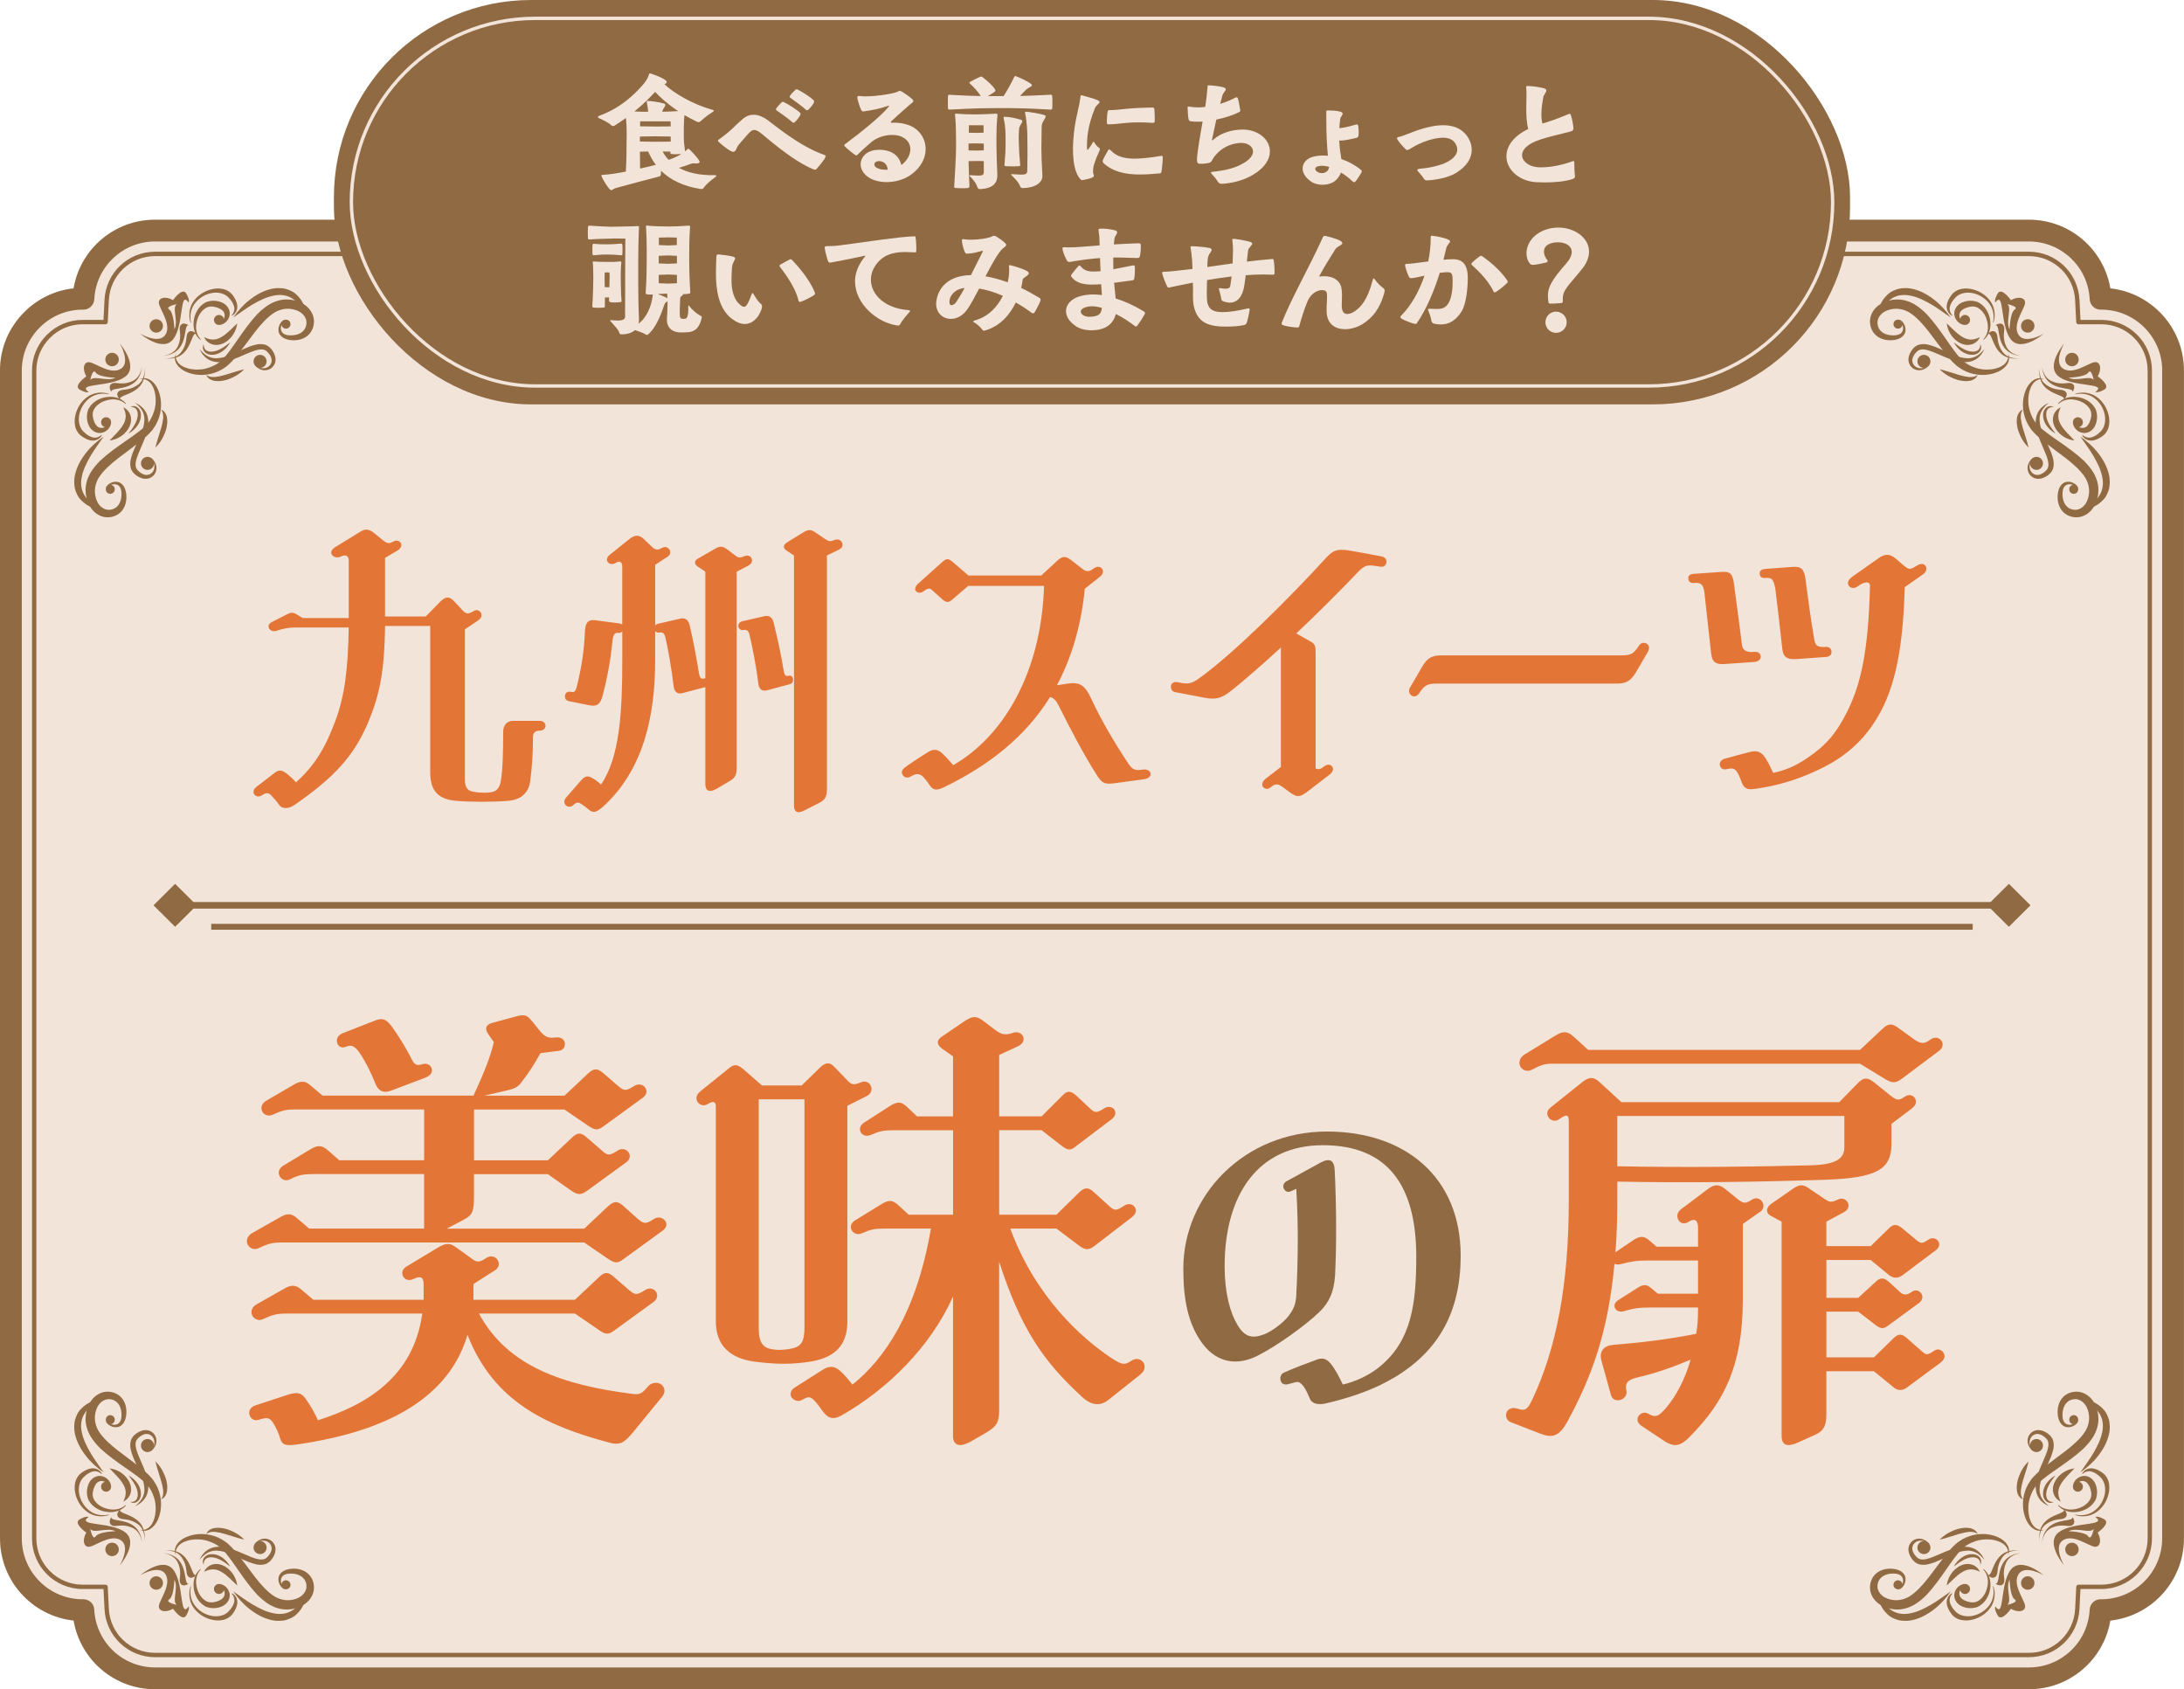 <?xml version="1.0" encoding="UTF-8"?>
<svg id="_レイヤー_2" data-name="レイヤー 2" xmlns="http://www.w3.org/2000/svg" viewBox="0 0 648.23 501.28">
  <defs>
    <style>
      .cls-1 {
        fill: #906a43;
      }

      .cls-1, .cls-2, .cls-3 {
        stroke-width: 0px;
      }

      .cls-2 {
        fill: #f3e4d9;
      }

      .cls-3 {
        fill: #e37636;
      }

      .cls-4 {
        fill: none;
        stroke: #f3e4d9;
        stroke-miterlimit: 10;
      }
    </style>
  </defs>
  <g id="_レイヤー_4" data-name="レイヤー 4">
    <g>
      <path class="cls-2" d="m0,456.52V109.95c0-6.53,2.56-12.68,7.2-17.32,4-4,9.13-6.46,14.64-7.06,1.98-11.64,12.08-20.37,24.17-20.37h556.19c12.09,0,22.19,8.74,24.17,20.38,12.27,1.34,21.84,11.76,21.84,24.38v346.57c0,12.62-9.58,23.04-21.85,24.38-1.98,11.64-12.08,20.37-24.17,20.37H46.02c-12.09,0-22.19-8.74-24.17-20.38-12.27-1.34-21.84-11.76-21.84-24.38Z"/>
      <g>
        <path class="cls-1" d="m0,456.52V109.95c0-6.53,2.56-12.68,7.2-17.32,4-4,9.13-6.46,14.64-7.06,1.98-11.64,12.08-20.37,24.17-20.37h556.19c12.09,0,22.19,8.74,24.17,20.38,12.27,1.34,21.84,11.76,21.84,24.38v346.57c0,12.62-9.58,23.04-21.85,24.38-1.98,11.64-12.08,20.37-24.17,20.37H46.02c-12.09,0-22.19-8.74-24.17-20.38-12.27-1.34-21.84-11.76-21.84-24.38ZM641.76,109.95c0-9.96-8.1-18.06-18.06-18.06h-.23c-1.72,0-3.14-1.35-3.23-3.07-.48-9.62-8.4-17.16-18.03-17.16H46.02c-9.63,0-17.56,7.54-18.03,17.16-.09,1.72-1.51,3.07-3.23,3.07h-.23c-4.8,0-9.33,1.88-12.75,5.31-3.42,3.42-5.31,7.95-5.31,12.75v346.57c0,9.96,8.1,18.06,18.05,18.06h.24c1.72,0,3.14,1.35,3.22,3.07.48,9.62,8.4,17.16,18.03,17.16h556.19c9.63,0,17.55-7.53,18.03-17.16.09-1.72,1.51-3.07,3.23-3.07h.23c9.96,0,18.06-8.1,18.06-18.06V109.95Z"/>
        <path class="cls-1" d="m9.5,456.52V109.95c0-3.99,1.57-7.75,4.42-10.6,2.85-2.85,6.61-4.42,10.6-4.42h6.2l.3-5.96c.4-8,6.99-14.27,15-14.27h556.19c8.01,0,14.6,6.27,15,14.27l.29,5.96h6.2c8.28,0,15.02,6.74,15.02,15.02v346.57c0,8.28-6.74,15.02-15.02,15.02h-6.2l-.3,5.96c-.4,8-6.99,14.27-15,14.27H46.02c-8.01,0-14.6-6.27-15-14.27l-.3-5.96h-6.2c-8.28,0-15.02-6.74-15.02-15.02ZM637.43,109.95c0-7.57-6.16-13.72-13.72-13.72h-6.82c-.34,0-.63-.27-.65-.61l-.33-6.58c-.36-7.31-6.38-13.04-13.71-13.04H46.02c-7.32,0-13.34,5.73-13.71,13.04l-.33,6.58c-.02.34-.3.61-.65.61h-6.82c-3.64,0-7.08,1.43-9.68,4.04-2.6,2.6-4.04,6.04-4.04,9.69v346.57c0,7.57,6.15,13.72,13.72,13.72h6.82c.34,0,.63.27.65.61l.33,6.58c.36,7.31,6.38,13.04,13.71,13.04h556.19c7.32,0,13.34-5.73,13.71-13.04l.33-6.58c.02-.34.3-.61.65-.61h6.82c7.57,0,13.72-6.16,13.72-13.72V109.95Z"/>
      </g>
      <g>
        <g>
          <path class="cls-1" d="m33.07,116.31c-.34-1.98,8.57.73,9.13-8.06,0,0-.12,3.7-3.06,4.92-3.26,1.36-4.89-.08-6.06.74-1.18.83,0,2.39,0,2.39Z"/>
          <path class="cls-1" d="m35.65,118.57c-.76-1.86,8.52-1.14,7.17-9.84,0,0,.68,3.64-1.92,5.47-2.89,2.03-4.79.98-5.76,2.04-.97,1.06.51,2.34.51,2.34Z"/>
          <path class="cls-1" d="m44.74,112.86c-.17-.11-.33-.22-.51-.32l-.58-.19c-.37-.17-.79-.08-1.17-.1-.38.04-.74.21-1.1.3,1.51-.39,2.9.44,3.63,1.59.76,1.16,1.1,2.57,1.18,3.96.09,1.39-.06,2.8-.51,4.1-.44,1.29-1.03,2.54-1.92,3.54-.38.55-.94.95-1.41,1.42-.56.44-1.12.9-1.71,1.34-1.17.87-2.38,1.71-3.61,2.56-2.44,1.7-4.92,3.45-7.23,5.59-1.12,1.12-2.19,2.34-3.04,3.8-.82,1.47-1.36,3.2-1.36,4.95l.08,1.3c.07.42.17.83.26,1.25.07.41.26.82.41,1.22.14.41.34.8.59,1.18.89,1.53,2.48,2.8,4.34,3.1,1.83.28,3.82-.36,5-1.75,1.2-1.39,1.54-3.21,1.41-4.81-.04-.4-.07-.8-.2-1.21-.08-.4-.24-.8-.45-1.19-.41-.76-1.21-1.42-2.09-1.51-.87-.11-1.68.16-2.34.59-.33.21-.62.51-.84.83-.12.21-.18.45-.17.69-.05.64.34,1.25.98,1.41.72.19,1.46-.25,1.64-.97.19-.72-.25-1.46-.97-1.64-.05-.01-.1,0-.16,0,.57-.2,1.17-.27,1.69-.11,1.24.36,1.54,1.81,1.47,3.15-.04,1.35-.49,2.63-1.36,3.44-.86.8-2.08,1.08-3.18.83-1.09-.3-1.99-1.09-2.56-2.15-.54-1.04-.86-2.4-.79-3.62.06-1.23.42-2.43,1.07-3.55.68-1.12,1.59-2.14,2.59-3.12,2.03-1.96,4.42-3.67,6.82-5.46,1.19-.9,2.39-1.82,3.57-2.79.59-.48,1.17-.98,1.74-1.51.55-.62,1.18-1.16,1.61-1.87,1.94-2.67,2.62-6.09,2.05-9.2-.31-1.55-.88-3.09-1.97-4.28-.28-.29-.55-.58-.91-.78Z"/>
          <path class="cls-1" d="m36.59,120.9c1.05.41,1.93,1.41,2.21,2.66.32,1.26-.07,2.58-.67,3.61-1.29,2.07-3.41,3.28-5.62,3.56,1.52-1.65,3.03-2.96,3.96-4.56.99-1.55,1.2-3.22.12-5.28Z"/>
          <path class="cls-1" d="m47.8,121.54c1.06.34,1.7,1.58,1.8,2.67.15,1.12-.04,2.21-.3,3.24-.63,2.03-1.64,3.9-3.18,5.37.48-2.06,1.17-3.92,1.71-5.79.27-.93.48-1.86.59-2.78.08-.92.03-1.84-.61-2.71Z"/>
          <path class="cls-1" d="m31.73,117.81c-2.04.27-4.13,1.29-5.32,3.29-.58,1.01-.69,2.27-.57,3.38.16,1.06.52,2.23,1.48,3.12.48.42,1.09.75,1.73.86.65.1,1.29,0,1.83-.24,1.09-.47,1.85-1.44,2.06-2.46,0-.01-.01-.02-.01-.04.15-.54,0-1.14-.44-1.53-.62-.55-1.56-.49-2.11.13-.55.62-.48,1.56.13,2.11.19.17.41.26.64.31-.22.08-.44.19-.65.23-.8.11-1.45-.16-1.87-.68-.44-.52-.78-1.29-.98-2.14-.19-.82-.23-1.6.1-2.37.68-1.5,2.35-2.65,4.15-3.04,1.78-.48,3.86-.24,5.3,1.09.03.03.09.04.13,0,.04-.03.05-.09.01-.13-1.3-1.58-3.57-2.17-5.6-1.88Z"/>
          <path class="cls-1" d="m32.21,117c-2.03-.46-4.21,0-5.76,1.26-1.58,1.23-2.63,3.09-2.96,5.01-.33,1.94.17,3.92,1.56,5.06.71.68,1.53,1.2,2.41,1.45.86.24,1.88.02,2.63-.7.03-.03.07-.03.1,0,.02.02.03.06.02.08-.45,1.02-1.67,1.68-2.88,1.58-1.21-.09-2.25-.69-3.14-1.33-.97-.68-1.66-1.82-1.89-2.97-.24-1.15-.16-2.32.11-3.4.53-2.17,1.83-4.11,3.65-5.35,1.83-1.25,4.2-1.49,6.21-.83.04.01.06.05.05.09-.01.03-.05.05-.08.05Z"/>
          <g>
            <path class="cls-1" d="m45.05,136.05c.8.7.89,1.93.18,2.73-.7.8-1.93.89-2.73.18-.8-.7-.89-1.93-.18-2.73.7-.8,1.93-.89,2.73-.18Z"/>
            <path class="cls-1" d="m40.12,119.52c1.29.57,2.51,1.51,3.23,2.87.72,1.37.79,3,.54,4.45-.51,2.95-1.93,5.5-2.92,8.04-.49,1.25-.89,2.57-.67,3.62.12.54.38.92.89,1.36.46.43.99.76,1.55.95,1.1.4,2.39-.12,2.87-1.3.52-1.16.09-2.63-.87-3.67,1.16.78,2.02,2.33,1.58,3.91-.19.77-.72,1.48-1.45,1.91-.73.44-1.64.53-2.44.34-.8-.19-1.53-.58-2.14-1.05-.6-.43-1.26-1.2-1.47-2.05-.45-1.74.13-3.25.6-4.6,1.05-2.71,2.48-5.12,3.16-7.71.32-1.28.43-2.61,0-3.84-.41-1.25-1.36-2.31-2.45-3.21Z"/>
          </g>
          <path class="cls-1" d="m35.93,109.39c-2.88,1.94-7.37-1.49-9.23-1.87-1.87-.38-2.37,1.97-1.08,4.17,0,0-4.03,2.78-1.95,3.94,2.08,1.16,2.62.68,2.62.68-3.74-2.73,6.44-1.33,10.77-4.45,4.32-3.12-1.47-9.89-1.47-9.89,0,0,3.23,5.49.35,7.43Zm-7.52,1.18c.93,1.39,5.85,1.51,5.85,1.51-2.41,1.29-6.36-.83-7.46.69,0,0,.68-3.6,1.61-2.21Z"/>
          <path class="cls-1" d="m38.62,120.78c.41-.2.91-.35,1.42-.23.49.12.98.44,1.26.88.65.88.6,2.01.39,2.95-.25.96-.74,1.82-1.38,2.52-.61.72-1.37,1.3-2.18,1.74.55-.76,1.13-1.43,1.57-2.19.46-.74.85-1.51,1.04-2.31.2-.79.25-1.64-.08-2.33-.29-.72-1.1-1.12-2.04-1.04Z"/>
          <path class="cls-1" d="m30.78,129.53c-1.33,1.99-2.77,3.82-3.92,5.81-1.14,1.97-2.16,4-2.57,6.1-.47,2.08-.21,4.22,1.04,5.92,1.21,1.74,3.22,2.99,5.37,3.99-2.36-.16-4.85-1.01-6.64-2.95-.96-.91-1.49-2.2-1.85-3.47-.23-1.3-.26-2.65.02-3.9.54-2.52,1.79-4.71,3.29-6.62,1.48-1.93,3.31-3.51,5.26-4.88Z"/>
          <circle class="cls-1" cx="33.26" cy="106.69" r="2"/>
        </g>
        <g>
          <path class="cls-1" d="m56,96.53c-1.98-.34.73,8.57-8.06,9.13,0,0,3.7-.12,4.92-3.06,1.36-3.26-.08-4.89.74-6.06.83-1.18,2.39,0,2.39,0Z"/>
          <path class="cls-1" d="m58.26,99.1c-1.86-.76-1.14,8.52-9.84,7.17,0,0,3.64.68,5.47-1.92,2.03-2.89.98-4.79,2.04-5.76s2.34.51,2.34.51Z"/>
          <path class="cls-1" d="m52.54,108.2c-.11-.17-.22-.33-.32-.51l-.19-.58c-.17-.37-.08-.79-.1-1.17.04-.38.21-.74.3-1.1-.39,1.51.44,2.9,1.59,3.63,1.16.76,2.57,1.1,3.96,1.18,1.39.09,2.8-.06,4.1-.51,1.29-.44,2.54-1.03,3.54-1.92.55-.38.95-.94,1.42-1.41.44-.56.9-1.12,1.34-1.71.87-1.17,1.71-2.38,2.56-3.61,1.7-2.44,3.45-4.92,5.59-7.23,1.12-1.12,2.35-2.19,3.8-3.04,1.47-.82,3.2-1.36,4.95-1.36l1.3.08c.42.07.83.17,1.25.26.41.07.82.26,1.22.41.41.14.8.34,1.18.59,1.53.89,2.8,2.48,3.1,4.34.28,1.83-.36,3.82-1.75,5-1.39,1.2-3.21,1.54-4.81,1.41-.4-.04-.8-.07-1.21-.2-.4-.08-.8-.24-1.19-.45-.76-.41-1.42-1.21-1.51-2.09-.11-.87.16-1.68.59-2.34.21-.33.51-.62.83-.84.21-.12.45-.18.69-.17.64-.05,1.25.34,1.41.98.19.72-.25,1.46-.97,1.64-.72.19-1.46-.25-1.64-.97-.01-.05,0-.1,0-.16-.2.57-.27,1.17-.11,1.69.36,1.24,1.81,1.54,3.15,1.47,1.35-.04,2.63-.49,3.44-1.36.8-.86,1.08-2.08.83-3.18-.3-1.09-1.09-1.99-2.15-2.56-1.04-.54-2.4-.86-3.62-.79-1.23.06-2.43.42-3.55,1.07-1.12.68-2.14,1.59-3.12,2.59-1.96,2.03-3.67,4.42-5.46,6.82-.9,1.19-1.82,2.39-2.79,3.57-.48.59-.98,1.17-1.51,1.74-.62.55-1.16,1.18-1.87,1.61-2.67,1.94-6.09,2.62-9.2,2.05-1.55-.31-3.09-.88-4.28-1.97-.29-.28-.58-.55-.78-.91Z"/>
          <path class="cls-1" d="m60.59,100.04c.41,1.05,1.41,1.93,2.66,2.21,1.26.32,2.58-.07,3.61-.67,2.07-1.29,3.28-3.41,3.56-5.62-1.65,1.52-2.96,3.03-4.56,3.96-1.55.99-3.22,1.2-5.28.12Z"/>
          <path class="cls-1" d="m61.23,111.25c.34,1.06,1.58,1.7,2.67,1.8,1.12.15,2.21-.04,3.24-.3,2.03-.63,3.9-1.64,5.37-3.18-2.06.48-3.92,1.17-5.79,1.71-.93.27-1.86.48-2.78.58-.92.08-1.84.03-2.71-.61Z"/>
          <path class="cls-1" d="m57.5,95.18c.27-2.04,1.29-4.13,3.29-5.32,1.01-.58,2.27-.69,3.38-.57,1.06.16,2.23.52,3.12,1.48.42.48.75,1.09.86,1.73.1.65,0,1.29-.24,1.83-.47,1.09-1.44,1.85-2.46,2.06-.01,0-.02-.01-.04-.01-.54.15-1.14,0-1.53-.44-.55-.62-.49-1.56.13-2.11.62-.55,1.56-.48,2.11.13.17.19.26.41.31.64.08-.22.19-.44.23-.65.11-.8-.16-1.45-.68-1.87-.52-.44-1.29-.78-2.14-.98-.82-.19-1.6-.23-2.37.1-1.5.68-2.65,2.35-3.04,4.15-.48,1.78-.24,3.86,1.09,5.3.03.03.04.09,0,.13-.03.04-.09.05-.13.01-1.58-1.3-2.17-3.57-1.88-5.6Z"/>
          <path class="cls-1" d="m56.69,95.66c-.46-2.03-.01-4.21,1.26-5.76,1.23-1.58,3.09-2.63,5.01-2.96,1.94-.33,3.92.17,5.06,1.56.68.71,1.2,1.53,1.45,2.41.24.86.02,1.88-.7,2.63-.03.03-.03.07,0,.1.02.02.06.03.08.02,1.02-.45,1.68-1.67,1.58-2.88-.09-1.21-.69-2.25-1.33-3.14-.68-.97-1.82-1.66-2.97-1.89-1.15-.24-2.32-.16-3.4.11-2.17.53-4.11,1.83-5.35,3.65-1.25,1.83-1.49,4.2-.83,6.21.01.04.05.06.09.05.03-.01.05-.05.05-.08Z"/>
          <g>
            <path class="cls-1" d="m75.74,108.51c.7.8,1.93.89,2.73.18.8-.7.89-1.93.18-2.73-.7-.8-1.93-.89-2.73-.18-.8.7-.89,1.93-.18,2.73Z"/>
            <path class="cls-1" d="m59.21,103.57c.57,1.29,1.51,2.51,2.87,3.23,1.37.72,3,.79,4.45.54,2.95-.51,5.5-1.93,8.04-2.92,1.25-.49,2.57-.89,3.62-.67.54.12.92.38,1.36.89.43.46.76.99.95,1.55.4,1.1-.12,2.39-1.3,2.87-1.16.52-2.63.09-3.67-.87.78,1.16,2.33,2.02,3.91,1.58.77-.19,1.48-.72,1.91-1.45.44-.73.53-1.64.34-2.44-.19-.8-.58-1.53-1.05-2.14-.43-.6-1.2-1.26-2.05-1.47-1.74-.45-3.25.13-4.61.6-2.71,1.05-5.12,2.48-7.71,3.16-1.28.32-2.61.43-3.84,0-1.25-.41-2.31-1.36-3.21-2.45Z"/>
          </g>
          <path class="cls-1" d="m41.64,99.04s6.77,5.79,9.89,1.47c3.12-4.32,1.72-14.51,4.45-10.77,0,0,.48-.54-.68-2.62-1.16-2.08-3.94,1.95-3.94,1.95-2.2-1.29-4.55-.79-4.17,1.08.38,1.87,3.82,6.35,1.87,9.23-1.94,2.88-7.43-.35-7.43-.35Zm10.81-8.78c-1.52,1.09.6,5.05-.69,7.46,0,0-.12-4.92-1.51-5.85-1.39-.93,2.21-1.61,2.21-1.61Z"/>
          <path class="cls-1" d="m60.47,102.08c-.2.41-.35.91-.23,1.42.12.49.44.98.88,1.26.88.65,2.01.6,2.95.39.96-.25,1.82-.74,2.52-1.38.72-.61,1.3-1.37,1.74-2.18-.76.55-1.43,1.13-2.19,1.57-.74.46-1.51.85-2.31,1.04-.79.2-1.64.25-2.33-.08-.72-.29-1.12-1.1-1.04-2.04Z"/>
          <path class="cls-1" d="m69.22,94.24c1.99-1.33,3.82-2.77,5.81-3.92,1.97-1.14,4-2.16,6.1-2.57,2.08-.47,4.22-.21,5.92,1.04,1.74,1.21,2.99,3.22,3.99,5.37-.16-2.36-1.01-4.85-2.95-6.64-.91-.96-2.2-1.49-3.47-1.85-1.3-.23-2.65-.26-3.9.02-2.52.54-4.71,1.79-6.62,3.29-1.93,1.48-3.51,3.32-4.88,5.26Z"/>
          <path class="cls-1" d="m44.97,98.13c.78.78,2.04.78,2.82,0s.78-2.04,0-2.82-2.04-.78-2.82,0-.78,2.04,0,2.82Z"/>
        </g>
        <g>
          <path class="cls-1" d="m33.07,450.17c-.34,1.98,8.57-.73,9.13,8.06,0,0-.12-3.7-3.06-4.92-3.26-1.36-4.89.08-6.06-.74-1.18-.83,0-2.39,0-2.39Z"/>
          <path class="cls-1" d="m35.65,447.91c-.76,1.86,8.52,1.14,7.17,9.84,0,0,.68-3.64-1.92-5.47-2.89-2.03-4.79-.98-5.76-2.04s.51-2.34.51-2.34Z"/>
          <path class="cls-1" d="m44.74,453.62c-.17.11-.33.22-.51.32l-.58.19c-.37.17-.79.08-1.17.1-.38-.04-.74-.21-1.1-.3,1.51.39,2.9-.44,3.63-1.59.76-1.16,1.1-2.57,1.18-3.96.09-1.39-.06-2.8-.51-4.1-.44-1.29-1.03-2.54-1.92-3.54-.38-.55-.94-.95-1.41-1.41-.56-.44-1.12-.9-1.71-1.34-1.17-.87-2.38-1.71-3.61-2.56-2.44-1.7-4.92-3.45-7.23-5.59-1.12-1.12-2.19-2.34-3.04-3.8-.82-1.47-1.36-3.2-1.36-4.95l.08-1.3c.07-.42.17-.83.26-1.25.07-.41.26-.82.41-1.22.14-.41.34-.8.59-1.18.89-1.53,2.48-2.8,4.34-3.1,1.83-.28,3.82.36,5,1.75,1.2,1.39,1.54,3.21,1.41,4.81-.04.4-.07.8-.2,1.21-.08.4-.24.8-.45,1.19-.41.76-1.21,1.42-2.09,1.51-.87.11-1.68-.16-2.34-.59-.33-.21-.62-.51-.84-.83-.12-.21-.18-.45-.17-.69-.05-.64.34-1.25.98-1.41.72-.19,1.46.25,1.64.97.19.72-.25,1.46-.97,1.64-.05.01-.1,0-.16,0,.57.2,1.17.27,1.69.11,1.24-.36,1.54-1.81,1.47-3.15-.04-1.35-.49-2.63-1.36-3.44-.86-.8-2.08-1.08-3.18-.83-1.09.3-1.99,1.09-2.56,2.15-.54,1.04-.86,2.4-.79,3.62.06,1.23.42,2.43,1.07,3.55.68,1.12,1.59,2.14,2.59,3.12,2.03,1.96,4.42,3.67,6.82,5.46,1.19.9,2.39,1.82,3.57,2.79.59.48,1.17.98,1.74,1.51.55.62,1.18,1.16,1.61,1.87,1.94,2.67,2.62,6.09,2.05,9.2-.31,1.55-.88,3.09-1.97,4.28-.28.29-.55.58-.91.78Z"/>
          <path class="cls-1" d="m36.59,445.57c1.05-.41,1.93-1.41,2.21-2.66.32-1.26-.07-2.58-.67-3.61-1.29-2.07-3.41-3.28-5.62-3.56,1.52,1.65,3.03,2.96,3.96,4.56.99,1.55,1.2,3.22.12,5.28Z"/>
          <path class="cls-1" d="m47.8,444.93c1.06-.34,1.7-1.58,1.8-2.67.15-1.12-.04-2.21-.3-3.24-.63-2.03-1.64-3.9-3.18-5.37.48,2.06,1.17,3.92,1.71,5.79.27.93.48,1.86.59,2.78.08.92.03,1.84-.61,2.71Z"/>
          <path class="cls-1" d="m31.73,448.67c-2.04-.27-4.13-1.29-5.32-3.29-.58-1.01-.69-2.27-.57-3.38.16-1.06.52-2.23,1.48-3.12.48-.42,1.09-.75,1.73-.86.65-.1,1.29,0,1.83.24,1.09.47,1.85,1.44,2.06,2.46,0,.01-.01.02-.01.04.15.54,0,1.14-.44,1.53-.62.55-1.56.49-2.11-.13-.55-.62-.48-1.56.13-2.11.19-.17.41-.26.64-.31-.22-.08-.44-.19-.65-.23-.8-.11-1.45.16-1.87.68-.44.52-.78,1.29-.98,2.14-.19.82-.23,1.6.1,2.37.68,1.5,2.35,2.65,4.15,3.04,1.78.48,3.86.24,5.3-1.09.03-.03.09-.04.13,0,.04.03.05.09.01.13-1.3,1.58-3.57,2.17-5.6,1.88Z"/>
          <path class="cls-1" d="m32.21,449.47c-2.03.46-4.21.01-5.76-1.26-1.58-1.23-2.63-3.09-2.96-5.01-.33-1.94.17-3.91,1.56-5.06.71-.68,1.53-1.2,2.41-1.45.86-.24,1.88-.02,2.63.7.03.03.07.03.1,0,.02-.02.03-.06.02-.08-.45-1.02-1.67-1.68-2.88-1.58-1.21.09-2.25.69-3.14,1.33-.97.68-1.66,1.82-1.89,2.97-.24,1.15-.16,2.32.11,3.4.53,2.17,1.83,4.11,3.65,5.35,1.83,1.25,4.2,1.49,6.21.83.04-.01.06-.05.05-.09-.01-.03-.05-.05-.08-.05Z"/>
          <g>
            <path class="cls-1" d="m45.05,430.42c.8-.7.89-1.92.18-2.73-.7-.8-1.93-.89-2.73-.18-.8.7-.89,1.92-.18,2.73.7.8,1.93.89,2.73.18Z"/>
            <path class="cls-1" d="m40.12,446.95c1.29-.57,2.51-1.51,3.23-2.87.72-1.37.79-3,.54-4.45-.51-2.95-1.93-5.5-2.92-8.04-.49-1.25-.89-2.57-.67-3.62.12-.54.38-.92.89-1.36.46-.43.99-.76,1.55-.95,1.1-.4,2.39.12,2.87,1.3.52,1.16.09,2.63-.87,3.67,1.16-.78,2.02-2.33,1.58-3.91-.19-.77-.72-1.48-1.45-1.91-.73-.44-1.64-.53-2.44-.34-.8.19-1.53.58-2.14,1.05-.6.43-1.26,1.2-1.47,2.05-.45,1.74.13,3.25.6,4.6,1.05,2.71,2.48,5.12,3.16,7.71.32,1.28.43,2.61,0,3.84-.41,1.25-1.36,2.31-2.45,3.21Z"/>
          </g>
          <path class="cls-1" d="m35.58,464.52s5.79-6.77,1.47-9.89c-4.32-3.12-14.51-1.72-10.77-4.45,0,0-.54-.48-2.62.68-2.08,1.16,1.95,3.94,1.95,3.94-1.29,2.2-.79,4.55,1.08,4.17,1.87-.38,6.35-3.82,9.23-1.87,2.88,1.94-.35,7.43-.35,7.43Zm-8.78-10.81c1.09,1.52,5.05-.6,7.46.69,0,0-4.92.12-5.85,1.51-.93,1.39-1.61-2.21-1.61-2.21Z"/>
          <path class="cls-1" d="m38.62,445.7c.41.2.91.35,1.42.23.49-.12.98-.44,1.26-.88.65-.88.6-2.01.39-2.95-.25-.96-.74-1.82-1.38-2.52-.61-.72-1.37-1.3-2.18-1.74.55.76,1.13,1.43,1.57,2.19.46.74.85,1.51,1.04,2.31.2.79.25,1.64-.08,2.33-.29.72-1.1,1.12-2.04,1.04Z"/>
          <path class="cls-1" d="m30.78,436.95c-1.33-1.99-2.77-3.82-3.92-5.81-1.14-1.97-2.16-4-2.57-6.1-.47-2.08-.21-4.22,1.04-5.92,1.21-1.74,3.22-2.99,5.37-3.99-2.36.16-4.85,1.01-6.64,2.95-.96.91-1.49,2.2-1.85,3.47-.23,1.3-.26,2.65.02,3.9.54,2.52,1.79,4.71,3.29,6.62,1.48,1.93,3.31,3.51,5.26,4.88Z"/>
          <circle class="cls-1" cx="33.26" cy="459.79" r="2"/>
        </g>
        <g>
          <path class="cls-1" d="m56,469.95c-1.98.34.73-8.57-8.06-9.13,0,0,3.7.12,4.92,3.06,1.36,3.26-.08,4.89.74,6.06.83,1.18,2.39,0,2.39,0Z"/>
          <path class="cls-1" d="m58.26,467.37c-1.86.76-1.14-8.52-9.84-7.17,0,0,3.64-.68,5.47,1.92,2.03,2.89.98,4.79,2.04,5.76,1.06.97,2.34-.51,2.34-.51Z"/>
          <path class="cls-1" d="m52.54,458.28c-.11.17-.22.33-.32.51l-.19.58c-.17.37-.08.79-.1,1.17.04.38.21.74.3,1.1-.39-1.51.44-2.9,1.59-3.63,1.16-.76,2.57-1.1,3.96-1.18,1.39-.09,2.8.06,4.1.51,1.29.44,2.54,1.03,3.54,1.92.55.38.95.94,1.42,1.41.44.56.9,1.12,1.34,1.71.87,1.17,1.71,2.38,2.56,3.61,1.7,2.44,3.45,4.92,5.59,7.23,1.12,1.12,2.35,2.19,3.8,3.04,1.47.82,3.2,1.36,4.95,1.36l1.3-.08c.42-.07.83-.17,1.25-.26.41-.07.82-.26,1.22-.41.41-.14.8-.34,1.18-.59,1.53-.89,2.8-2.48,3.1-4.34.28-1.83-.36-3.82-1.75-5-1.39-1.2-3.21-1.54-4.81-1.41-.4.04-.8.07-1.21.2-.4.08-.8.24-1.19.45-.76.41-1.42,1.21-1.51,2.09-.11.87.16,1.68.59,2.34.21.33.51.62.83.84.21.12.45.18.69.17.64.05,1.25-.34,1.41-.98.19-.72-.25-1.46-.97-1.64-.72-.19-1.46.25-1.64.97-.01.05,0,.1,0,.16-.2-.57-.27-1.17-.11-1.69.36-1.24,1.81-1.54,3.15-1.47,1.35.04,2.63.49,3.44,1.36.8.86,1.08,2.08.83,3.18-.3,1.09-1.09,1.99-2.15,2.56-1.04.54-2.4.86-3.62.79-1.23-.06-2.43-.42-3.55-1.07-1.12-.68-2.14-1.59-3.12-2.59-1.96-2.03-3.67-4.42-5.46-6.82-.9-1.19-1.82-2.39-2.79-3.57-.48-.59-.98-1.17-1.51-1.74-.62-.55-1.16-1.18-1.87-1.61-2.67-1.94-6.09-2.62-9.2-2.05-1.55.31-3.09.88-4.28,1.97-.29.28-.58.55-.78.91Z"/>
          <path class="cls-1" d="m60.59,466.43c.41-1.05,1.41-1.93,2.66-2.21,1.26-.32,2.58.07,3.61.67,2.07,1.29,3.28,3.41,3.56,5.62-1.65-1.52-2.96-3.03-4.56-3.96-1.55-.99-3.22-1.2-5.28-.12Z"/>
          <path class="cls-1" d="m61.23,455.22c.34-1.06,1.58-1.7,2.67-1.8,1.12-.15,2.21.04,3.24.3,2.03.63,3.9,1.64,5.37,3.18-2.06-.48-3.92-1.17-5.79-1.71-.93-.27-1.86-.48-2.78-.59-.92-.08-1.84-.03-2.71.61Z"/>
          <path class="cls-1" d="m57.5,471.29c.27,2.04,1.29,4.13,3.29,5.32,1.01.58,2.27.69,3.38.57,1.06-.16,2.23-.52,3.12-1.48.42-.48.75-1.09.86-1.73.1-.65,0-1.29-.24-1.83-.47-1.09-1.44-1.85-2.46-2.06-.01,0-.02.01-.04.01-.54-.15-1.14,0-1.53.44-.55.62-.49,1.56.13,2.11.62.55,1.56.48,2.11-.13.17-.19.26-.41.31-.64.08.22.19.44.23.65.11.8-.16,1.45-.68,1.87-.52.44-1.29.78-2.14.98-.82.19-1.6.23-2.37-.1-1.5-.68-2.65-2.35-3.04-4.15-.48-1.78-.24-3.86,1.09-5.3.03-.03.04-.09,0-.13-.03-.04-.09-.05-.13-.01-1.58,1.3-2.17,3.57-1.88,5.6Z"/>
          <path class="cls-1" d="m56.69,470.82c-.46,2.03-.01,4.21,1.26,5.76,1.23,1.58,3.09,2.63,5.01,2.96,1.94.33,3.92-.17,5.06-1.56.68-.71,1.2-1.53,1.45-2.41.24-.86.02-1.88-.7-2.63-.03-.03-.03-.07,0-.1.02-.02.06-.03.08-.02,1.02.45,1.68,1.67,1.58,2.88-.09,1.21-.69,2.25-1.33,3.14-.68.97-1.82,1.66-2.97,1.89-1.15.24-2.32.16-3.4-.11-2.17-.53-4.11-1.83-5.35-3.65-1.25-1.83-1.49-4.2-.83-6.21.01-.04.05-.06.09-.05.03.01.05.05.05.08Z"/>
          <g>
            <path class="cls-1" d="m75.74,457.97c.7-.8,1.93-.89,2.73-.18.8.7.89,1.93.18,2.73-.7.8-1.93.89-2.73.18-.8-.7-.89-1.93-.18-2.73Z"/>
            <path class="cls-1" d="m59.21,462.9c.57-1.29,1.51-2.51,2.87-3.23,1.37-.72,3-.79,4.45-.54,2.95.51,5.5,1.93,8.04,2.92,1.25.49,2.57.89,3.62.67.54-.12.92-.38,1.36-.89.43-.46.76-.99.95-1.55.4-1.1-.12-2.39-1.3-2.87-1.16-.52-2.63-.09-3.67.87.78-1.16,2.33-2.02,3.91-1.58.77.19,1.48.72,1.91,1.45.44.73.53,1.64.34,2.44-.19.8-.58,1.53-1.05,2.14-.43.6-1.2,1.26-2.05,1.47-1.74.45-3.25-.13-4.61-.6-2.71-1.05-5.12-2.48-7.71-3.16-1.28-.32-2.61-.43-3.84,0-1.25.41-2.31,1.36-3.21,2.45Z"/>
          </g>
          <path class="cls-1" d="m49.07,467.09c1.94,2.88-1.49,7.37-1.87,9.23-.38,1.87,1.97,2.37,4.17,1.08,0,0,2.78,4.03,3.94,1.95s.68-2.62.68-2.62c-2.73,3.74-1.33-6.44-4.45-10.77-3.12-4.32-9.89,1.47-9.89,1.47,0,0,5.49-3.23,7.43-.35Zm1.18,7.52c1.39-.93,1.51-5.85,1.51-5.85,1.29,2.41-.83,6.36.69,7.46,0,0-3.6-.68-2.21-1.61Z"/>
          <path class="cls-1" d="m60.47,464.4c-.2-.41-.35-.91-.23-1.42.12-.49.44-.98.88-1.26.88-.65,2.01-.6,2.95-.39.96.25,1.82.74,2.52,1.38.72.61,1.3,1.37,1.74,2.18-.76-.55-1.43-1.13-2.19-1.57-.74-.46-1.51-.85-2.31-1.04-.79-.2-1.64-.25-2.33.08-.72.29-1.12,1.1-1.04,2.04Z"/>
          <path class="cls-1" d="m69.22,472.24c1.99,1.33,3.82,2.77,5.81,3.92,1.97,1.14,4,2.16,6.1,2.57,2.08.47,4.22.21,5.92-1.04,1.74-1.21,2.99-3.22,3.99-5.37-.16,2.36-1.01,4.85-2.95,6.64-.91.96-2.2,1.49-3.47,1.85-1.3.23-2.65.26-3.9-.02-2.52-.54-4.71-1.79-6.62-3.29-1.93-1.48-3.51-3.31-4.88-5.26Z"/>
          <path class="cls-1" d="m44.97,468.35c.78-.78,2.04-.78,2.82,0s.78,2.04,0,2.82-2.04.78-2.82,0-.78-2.04,0-2.82Z"/>
        </g>
        <g>
          <path class="cls-1" d="m615.15,450.17c.34,1.98-8.57-.73-9.13,8.06,0,0,.12-3.7,3.06-4.92,3.26-1.35,4.89.08,6.06-.74,1.18-.83,0-2.39,0-2.39Z"/>
          <path class="cls-1" d="m612.58,447.91c.76,1.86-8.52,1.14-7.17,9.84,0,0-.68-3.64,1.92-5.47,2.89-2.03,4.79-.98,5.76-2.04.97-1.06-.51-2.34-.51-2.34Z"/>
          <path class="cls-1" d="m603.49,453.62c.17.11.33.22.51.32l.58.19c.37.17.79.08,1.17.1.38-.04.74-.21,1.1-.3-1.51.39-2.9-.44-3.63-1.59-.76-1.16-1.1-2.57-1.18-3.96-.09-1.39.06-2.8.51-4.1.44-1.29,1.03-2.54,1.92-3.54.38-.55.94-.95,1.41-1.41.56-.44,1.12-.9,1.71-1.34,1.17-.87,2.38-1.71,3.61-2.56,2.44-1.7,4.92-3.45,7.23-5.59,1.12-1.12,2.19-2.34,3.04-3.8.82-1.47,1.36-3.2,1.36-4.95l-.08-1.3c-.07-.42-.17-.83-.26-1.25-.07-.41-.26-.82-.41-1.22-.14-.41-.34-.8-.59-1.18-.89-1.53-2.48-2.8-4.34-3.1-1.83-.28-3.82.36-5,1.75-1.2,1.39-1.54,3.21-1.41,4.81.04.4.07.8.2,1.21.08.4.24.8.45,1.19.41.76,1.21,1.42,2.09,1.51.87.11,1.68-.16,2.34-.59.33-.21.62-.51.84-.83.12-.21.18-.45.17-.69.05-.64-.34-1.25-.98-1.41-.72-.19-1.46.25-1.64.97-.19.72.25,1.46.97,1.64.05.01.1,0,.16,0-.57.2-1.17.27-1.69.11-1.24-.36-1.54-1.81-1.47-3.15.04-1.35.49-2.63,1.36-3.44.86-.8,2.08-1.08,3.18-.83,1.09.3,1.99,1.09,2.56,2.15.54,1.04.86,2.4.79,3.62-.06,1.23-.42,2.43-1.07,3.55-.68,1.12-1.59,2.14-2.59,3.12-2.03,1.96-4.42,3.67-6.82,5.46-1.19.9-2.39,1.82-3.57,2.79-.59.48-1.17.98-1.74,1.51-.55.62-1.18,1.16-1.61,1.87-1.94,2.67-2.62,6.09-2.05,9.2.31,1.55.88,3.09,1.97,4.28.28.29.55.58.91.78Z"/>
          <path class="cls-1" d="m611.64,445.57c-1.05-.41-1.93-1.41-2.21-2.66-.32-1.26.07-2.58.67-3.61,1.29-2.07,3.41-3.28,5.62-3.56-1.52,1.65-3.03,2.96-3.96,4.56-.99,1.55-1.2,3.22-.12,5.28Z"/>
          <path class="cls-1" d="m600.43,444.93c-1.06-.34-1.7-1.58-1.8-2.67-.15-1.12.04-2.21.3-3.24.63-2.03,1.64-3.9,3.18-5.37-.48,2.06-1.17,3.92-1.71,5.79-.27.93-.48,1.86-.58,2.78-.08.92-.03,1.84.61,2.71Z"/>
          <path class="cls-1" d="m616.5,448.67c2.04-.27,4.13-1.29,5.32-3.29.58-1.01.69-2.27.57-3.38-.16-1.06-.52-2.23-1.48-3.12-.48-.42-1.09-.75-1.73-.86-.65-.1-1.29,0-1.83.24-1.09.47-1.85,1.44-2.06,2.46,0,.01.01.02.01.04-.15.54,0,1.14.44,1.53.62.55,1.56.49,2.11-.13.55-.62.49-1.56-.13-2.11-.19-.17-.41-.26-.64-.31.22-.08.44-.19.65-.23.8-.11,1.45.16,1.87.68.44.52.78,1.29.98,2.14.19.82.23,1.6-.1,2.37-.68,1.5-2.35,2.65-4.15,3.04-1.78.48-3.86.24-5.3-1.09-.03-.03-.09-.04-.13,0-.04.03-.05.09-.01.13,1.3,1.58,3.57,2.17,5.6,1.88Z"/>
          <path class="cls-1" d="m616.02,449.47c2.03.46,4.21.01,5.76-1.26,1.58-1.23,2.63-3.09,2.96-5.01.33-1.94-.17-3.91-1.56-5.06-.71-.68-1.53-1.2-2.41-1.45-.86-.24-1.88-.02-2.63.7-.03.03-.07.03-.1,0-.02-.02-.03-.06-.02-.08.45-1.02,1.67-1.68,2.88-1.58,1.21.09,2.25.69,3.14,1.33.97.68,1.66,1.82,1.89,2.97.24,1.15.16,2.32-.11,3.4-.53,2.17-1.83,4.11-3.65,5.35-1.83,1.25-4.2,1.49-6.21.83-.04-.01-.06-.05-.05-.09.01-.03.05-.05.08-.05Z"/>
          <g>
            <path class="cls-1" d="m603.17,430.42c-.8-.7-.89-1.92-.18-2.73.7-.8,1.93-.89,2.73-.18.8.7.89,1.93.18,2.73-.7.8-1.93.89-2.73.18Z"/>
            <path class="cls-1" d="m608.11,446.95c-1.29-.57-2.51-1.51-3.23-2.87-.72-1.37-.79-3-.54-4.45.51-2.95,1.93-5.5,2.92-8.04.49-1.25.89-2.57.67-3.62-.12-.54-.38-.92-.89-1.36-.46-.43-.99-.76-1.55-.95-1.1-.4-2.39.12-2.87,1.3-.52,1.16-.09,2.63.87,3.67-1.16-.78-2.02-2.33-1.58-3.91.19-.77.72-1.48,1.45-1.91.73-.44,1.64-.53,2.44-.34.8.19,1.53.58,2.14,1.05.6.43,1.26,1.2,1.47,2.05.45,1.74-.13,3.25-.6,4.6-1.05,2.71-2.48,5.12-3.16,7.71-.32,1.28-.43,2.61,0,3.84.41,1.25,1.36,2.31,2.45,3.21Z"/>
          </g>
          <path class="cls-1" d="m612.29,457.09c2.88-1.94,7.37,1.49,9.23,1.87,1.87.38,2.37-1.97,1.08-4.17,0,0,4.03-2.78,1.95-3.94-2.08-1.16-2.62-.68-2.62-.68,3.74,2.73-6.44,1.33-10.77,4.45-4.32,3.12,1.47,9.89,1.47,9.89,0,0-3.23-5.49-.35-7.43Zm7.52-1.18c-.93-1.39-5.85-1.51-5.85-1.51,2.41-1.29,6.36.83,7.46-.69,0,0-.68,3.6-1.61,2.21Z"/>
          <path class="cls-1" d="m609.6,445.7c-.41.2-.91.35-1.42.23-.49-.12-.98-.44-1.26-.88-.65-.88-.6-2.01-.39-2.95.25-.96.74-1.82,1.38-2.52.61-.72,1.37-1.3,2.18-1.74-.55.76-1.13,1.43-1.57,2.19-.46.74-.85,1.51-1.04,2.31-.2.79-.25,1.64.08,2.33.29.72,1.1,1.12,2.04,1.04Z"/>
          <path class="cls-1" d="m617.45,436.95c1.33-1.99,2.77-3.82,3.92-5.81,1.14-1.97,2.16-4,2.57-6.1.47-2.08.21-4.22-1.04-5.92-1.21-1.74-3.22-2.99-5.37-3.99,2.36.16,4.85,1.01,6.64,2.95.96.91,1.49,2.2,1.85,3.47.23,1.3.26,2.65-.02,3.9-.54,2.52-1.79,4.71-3.29,6.62-1.48,1.93-3.32,3.51-5.26,4.88Z"/>
          <path class="cls-1" d="m613.56,461.2c-.78-.78-.78-2.04,0-2.82s2.04-.78,2.82,0,.78,2.04,0,2.82-2.04.78-2.82,0Z"/>
        </g>
        <g>
          <path class="cls-1" d="m592.23,469.95c1.98.34-.73-8.57,8.06-9.13,0,0-3.7.12-4.92,3.06-1.36,3.26.08,4.89-.74,6.06-.83,1.18-2.39,0-2.39,0Z"/>
          <path class="cls-1" d="m589.97,467.37c1.86.76,1.14-8.53,9.84-7.17,0,0-3.64-.68-5.47,1.92-2.03,2.89-.98,4.79-2.04,5.76-1.06.97-2.34-.51-2.34-.51Z"/>
          <path class="cls-1" d="m595.68,458.28c.11.17.22.33.32.51l.19.58c.17.37.08.79.1,1.17-.04.38-.21.74-.3,1.1.39-1.51-.44-2.9-1.59-3.63-1.16-.76-2.57-1.1-3.96-1.18-1.39-.09-2.8.06-4.1.51-1.29.44-2.54,1.03-3.54,1.92-.55.38-.95.94-1.42,1.41-.44.56-.9,1.12-1.34,1.71-.87,1.17-1.71,2.38-2.56,3.61-1.7,2.44-3.45,4.92-5.59,7.23-1.12,1.12-2.34,2.19-3.8,3.04-1.47.82-3.2,1.36-4.95,1.36l-1.3-.08c-.42-.07-.83-.17-1.25-.26-.41-.07-.82-.26-1.22-.41-.41-.14-.8-.34-1.18-.59-1.53-.89-2.8-2.48-3.1-4.34-.28-1.83.36-3.82,1.75-5,1.39-1.2,3.21-1.54,4.81-1.41.4.04.8.07,1.21.2.4.08.8.24,1.19.45.76.41,1.42,1.21,1.51,2.09.11.87-.16,1.68-.59,2.34-.21.33-.51.62-.83.84-.21.12-.45.18-.69.17-.64.05-1.25-.34-1.41-.98-.19-.72.25-1.46.97-1.64.72-.19,1.46.25,1.64.97.01.05,0,.1,0,.16.2-.57.27-1.17.11-1.69-.36-1.24-1.81-1.54-3.15-1.47-1.35.04-2.63.49-3.44,1.36-.8.86-1.08,2.08-.83,3.18.3,1.09,1.09,1.99,2.15,2.56,1.04.54,2.4.86,3.62.79,1.23-.06,2.43-.42,3.55-1.07,1.12-.68,2.14-1.59,3.12-2.59,1.96-2.03,3.67-4.42,5.46-6.82.9-1.19,1.82-2.39,2.79-3.57.48-.59.98-1.17,1.51-1.74.62-.55,1.16-1.18,1.87-1.61,2.67-1.94,6.09-2.62,9.2-2.05,1.55.31,3.09.88,4.28,1.97.29.28.58.55.78.91Z"/>
          <path class="cls-1" d="m587.63,466.43c-.41-1.05-1.41-1.93-2.66-2.21-1.26-.32-2.58.07-3.61.67-2.07,1.29-3.28,3.41-3.56,5.62,1.65-1.52,2.96-3.03,4.56-3.96,1.55-.99,3.23-1.2,5.28-.12Z"/>
          <path class="cls-1" d="m586.99,455.22c-.34-1.06-1.58-1.7-2.67-1.8-1.12-.15-2.21.04-3.24.3-2.03.63-3.9,1.64-5.38,3.18,2.06-.48,3.92-1.17,5.79-1.71.93-.27,1.86-.48,2.78-.59.92-.08,1.84-.03,2.71.61Z"/>
          <path class="cls-1" d="m590.73,471.29c-.27,2.04-1.29,4.13-3.29,5.32-1.01.58-2.27.69-3.38.57-1.06-.16-2.23-.52-3.12-1.48-.42-.48-.75-1.09-.86-1.73-.1-.65,0-1.29.24-1.83.47-1.09,1.44-1.85,2.46-2.06.01,0,.02.01.04.01.54-.15,1.14,0,1.53.44.55.62.49,1.56-.13,2.11-.62.55-1.56.48-2.11-.13-.17-.19-.26-.41-.31-.64-.08.22-.19.44-.23.65-.11.8.16,1.45.68,1.87.52.44,1.29.78,2.14.98.82.19,1.6.23,2.37-.1,1.5-.68,2.65-2.35,3.04-4.15.48-1.78.24-3.86-1.09-5.3-.03-.03-.04-.09,0-.13.03-.04.09-.05.13-.01,1.58,1.3,2.17,3.57,1.88,5.6Z"/>
          <path class="cls-1" d="m591.54,470.82c.46,2.03,0,4.21-1.26,5.76-1.23,1.58-3.09,2.63-5.01,2.96-1.94.33-3.92-.17-5.06-1.56-.68-.71-1.2-1.53-1.45-2.41-.24-.86-.02-1.88.7-2.63.03-.03.03-.07,0-.1-.02-.02-.06-.03-.08-.02-1.02.45-1.68,1.67-1.58,2.88.09,1.21.69,2.25,1.33,3.14.68.97,1.82,1.66,2.97,1.89,1.15.24,2.32.16,3.4-.11,2.17-.53,4.11-1.83,5.35-3.65,1.25-1.83,1.49-4.2.83-6.21-.01-.04-.05-.06-.09-.05-.03.01-.05.05-.05.08Z"/>
          <g>
            <path class="cls-1" d="m572.49,457.97c-.7-.8-1.93-.89-2.73-.18-.8.7-.89,1.93-.18,2.73.7.8,1.93.89,2.73.18.8-.7.89-1.93.18-2.73Z"/>
            <path class="cls-1" d="m589.01,462.9c-.57-1.29-1.51-2.51-2.87-3.23-1.37-.72-3-.79-4.45-.54-2.95.51-5.5,1.93-8.04,2.92-1.25.49-2.57.89-3.62.67-.54-.12-.92-.38-1.36-.89-.43-.46-.76-.99-.95-1.55-.4-1.1.12-2.39,1.3-2.87,1.16-.52,2.63-.09,3.67.87-.78-1.16-2.33-2.02-3.91-1.58-.77.19-1.48.72-1.91,1.45-.44.73-.53,1.64-.34,2.44.19.8.58,1.53,1.05,2.14.43.6,1.2,1.26,2.05,1.47,1.74.45,3.25-.13,4.61-.6,2.71-1.05,5.12-2.48,7.71-3.16,1.28-.32,2.61-.43,3.85,0,1.25.41,2.31,1.36,3.21,2.45Z"/>
          </g>
          <path class="cls-1" d="m606.58,467.44s-6.77-5.79-9.89-1.47-1.72,14.51-4.45,10.77c0,0-.48.54.68,2.62,1.16,2.08,3.94-1.95,3.94-1.95,2.2,1.29,4.55.79,4.17-1.08-.38-1.87-3.82-6.35-1.87-9.23,1.94-2.88,7.43.35,7.43.35Zm-10.81,8.78c1.52-1.09-.6-5.05.69-7.46,0,0,.12,4.92,1.51,5.85,1.39.93-2.21,1.61-2.21,1.61Z"/>
          <path class="cls-1" d="m587.76,464.4c.2-.41.35-.91.23-1.42-.12-.49-.44-.98-.88-1.26-.88-.65-2.01-.6-2.95-.39-.96.25-1.82.74-2.52,1.38-.72.61-1.3,1.37-1.74,2.18.76-.55,1.43-1.13,2.19-1.57.74-.46,1.51-.85,2.31-1.04.79-.2,1.64-.25,2.33.08.72.29,1.12,1.1,1.04,2.04Z"/>
          <path class="cls-1" d="m579.01,472.24c-1.99,1.33-3.82,2.77-5.81,3.92-1.97,1.14-4,2.16-6.1,2.57-2.08.47-4.22.21-5.92-1.04-1.74-1.21-2.99-3.22-3.99-5.37.16,2.36,1.01,4.85,2.95,6.64.91.96,2.2,1.49,3.47,1.85,1.3.23,2.65.26,3.9-.02,2.52-.54,4.71-1.79,6.62-3.29,1.93-1.48,3.51-3.31,4.88-5.26Z"/>
          <path class="cls-1" d="m603.26,468.35c-.78-.78-2.04-.78-2.82,0-.78.78-.78,2.04,0,2.82s2.04.78,2.82,0c.78-.78.78-2.04,0-2.82Z"/>
        </g>
        <g>
          <path class="cls-1" d="m615.15,116.31c.34-1.98-8.57.73-9.13-8.06,0,0,.12,3.7,3.06,4.92,3.26,1.36,4.89-.08,6.06.74s0,2.39,0,2.39Z"/>
          <path class="cls-1" d="m612.58,118.57c.76-1.86-8.52-1.14-7.17-9.84,0,0-.68,3.64,1.92,5.47,2.89,2.03,4.79.98,5.76,2.04.97,1.06-.51,2.34-.51,2.34Z"/>
          <path class="cls-1" d="m603.49,112.86c.17-.11.33-.22.51-.32l.58-.19c.37-.17.79-.08,1.17-.1.38.04.74.21,1.1.3-1.51-.39-2.9.44-3.63,1.59-.76,1.16-1.1,2.57-1.18,3.96-.09,1.39.06,2.8.51,4.1.44,1.29,1.03,2.54,1.92,3.54.38.55.94.95,1.41,1.42.56.44,1.12.9,1.71,1.34,1.17.87,2.38,1.71,3.61,2.56,2.44,1.7,4.92,3.45,7.23,5.59,1.12,1.12,2.19,2.34,3.04,3.8.82,1.47,1.36,3.2,1.36,4.95l-.08,1.3c-.07.42-.17.83-.26,1.25-.07.41-.26.82-.41,1.22-.14.41-.34.8-.59,1.18-.89,1.53-2.48,2.8-4.34,3.1-1.83.28-3.82-.36-5-1.75-1.2-1.39-1.54-3.21-1.41-4.81.04-.4.07-.8.2-1.21.08-.4.24-.8.45-1.19.41-.76,1.21-1.42,2.09-1.51.87-.11,1.68.16,2.34.59.33.21.62.51.84.83.12.21.18.45.17.69.05.64-.34,1.25-.98,1.41-.72.19-1.46-.25-1.64-.97-.19-.72.25-1.46.97-1.64.05-.01.1,0,.16,0-.57-.2-1.17-.27-1.69-.11-1.24.36-1.54,1.81-1.47,3.15.04,1.35.49,2.63,1.36,3.44.86.8,2.08,1.08,3.18.83,1.09-.3,1.99-1.09,2.56-2.15.54-1.04.86-2.4.79-3.62-.06-1.23-.42-2.43-1.07-3.55-.68-1.12-1.59-2.14-2.59-3.12-2.03-1.96-4.42-3.67-6.82-5.46-1.19-.9-2.39-1.82-3.57-2.79-.59-.48-1.17-.98-1.74-1.51-.55-.62-1.18-1.16-1.61-1.87-1.94-2.67-2.62-6.09-2.05-9.2.31-1.55.88-3.09,1.97-4.28.28-.29.55-.58.91-.78Z"/>
          <path class="cls-1" d="m611.64,120.9c-1.05.41-1.93,1.41-2.21,2.66-.32,1.26.07,2.58.67,3.61,1.29,2.07,3.41,3.28,5.62,3.56-1.52-1.65-3.03-2.96-3.96-4.56-.99-1.55-1.2-3.22-.12-5.28Z"/>
          <path class="cls-1" d="m600.43,121.54c-1.06.34-1.7,1.58-1.8,2.67-.15,1.12.04,2.21.3,3.24.63,2.03,1.64,3.9,3.18,5.37-.48-2.06-1.17-3.92-1.71-5.79-.27-.93-.48-1.86-.59-2.78-.08-.92-.03-1.84.61-2.71Z"/>
          <path class="cls-1" d="m616.5,117.81c2.04.27,4.13,1.29,5.32,3.29.58,1.01.69,2.27.57,3.38-.16,1.06-.52,2.23-1.48,3.12-.48.42-1.09.75-1.73.86-.65.1-1.29,0-1.83-.24-1.09-.47-1.85-1.44-2.06-2.46,0-.01.01-.02.01-.04-.15-.54,0-1.14.44-1.53.62-.55,1.56-.48,2.11.13.55.62.49,1.56-.13,2.11-.19.17-.41.26-.64.31.22.08.44.19.65.23.8.11,1.45-.16,1.87-.68.44-.52.78-1.29.98-2.14.19-.82.23-1.6-.1-2.37-.68-1.5-2.35-2.65-4.15-3.04-1.78-.48-3.86-.24-5.3,1.09-.03.03-.09.04-.13,0-.04-.03-.05-.09-.01-.13,1.3-1.58,3.57-2.17,5.6-1.88Z"/>
          <path class="cls-1" d="m616.02,117c2.03-.46,4.21-.01,5.76,1.26,1.58,1.23,2.63,3.09,2.96,5.01.33,1.94-.17,3.92-1.56,5.06-.71.68-1.53,1.2-2.41,1.45-.86.24-1.88.02-2.63-.7-.03-.03-.07-.03-.1,0-.02.02-.03.06-.02.08.45,1.02,1.67,1.68,2.88,1.58,1.21-.09,2.25-.69,3.14-1.33.97-.68,1.66-1.82,1.89-2.97.24-1.15.16-2.32-.11-3.4-.53-2.17-1.83-4.11-3.65-5.35-1.83-1.25-4.2-1.49-6.21-.83-.04.01-.06.05-.05.09.01.03.05.05.08.05Z"/>
          <g>
            <path class="cls-1" d="m603.17,136.05c-.8.7-.89,1.93-.18,2.73.7.8,1.93.89,2.73.18.8-.7.89-1.92.18-2.73-.7-.8-1.93-.89-2.73-.18Z"/>
            <path class="cls-1" d="m608.11,119.52c-1.29.57-2.51,1.51-3.23,2.87-.72,1.37-.79,3-.54,4.45.51,2.95,1.93,5.5,2.92,8.04.49,1.25.89,2.57.67,3.62-.12.54-.38.92-.89,1.36-.46.43-.99.76-1.55.95-1.1.4-2.39-.12-2.87-1.3-.52-1.16-.09-2.63.87-3.67-1.16.78-2.02,2.33-1.58,3.91.19.77.72,1.48,1.45,1.91.73.44,1.64.53,2.44.34.8-.19,1.53-.58,2.14-1.05.6-.43,1.26-1.2,1.47-2.05.45-1.74-.13-3.25-.6-4.6-1.05-2.71-2.48-5.12-3.16-7.71-.32-1.28-.43-2.61,0-3.84.41-1.25,1.36-2.31,2.45-3.21Z"/>
          </g>
          <path class="cls-1" d="m612.65,101.95s-5.79,6.77-1.47,9.89c4.32,3.12,14.51,1.72,10.77,4.45,0,0,.54.48,2.62-.68,2.08-1.16-1.95-3.94-1.95-3.94,1.29-2.2.79-4.55-1.08-4.17-1.87.38-6.35,3.82-9.23,1.87-2.88-1.94.35-7.43.35-7.43Zm8.78,10.81c-1.09-1.52-5.05.6-7.46-.69,0,0,4.92-.12,5.85-1.51.93-1.39,1.61,2.21,1.61,2.21Z"/>
          <path class="cls-1" d="m609.61,120.78c-.41-.2-.91-.35-1.42-.23-.49.12-.98.44-1.26.88-.65.88-.6,2.01-.39,2.95.25.96.74,1.82,1.38,2.52.61.72,1.37,1.3,2.18,1.74-.55-.76-1.13-1.43-1.57-2.19-.46-.74-.85-1.51-1.04-2.31-.2-.79-.25-1.64.08-2.33.29-.72,1.1-1.12,2.04-1.04Z"/>
          <path class="cls-1" d="m617.45,129.53c1.33,1.99,2.77,3.82,3.92,5.81,1.14,1.97,2.16,4,2.57,6.1.47,2.08.21,4.22-1.04,5.92-1.21,1.74-3.22,2.99-5.37,3.99,2.36-.16,4.85-1.01,6.64-2.95.96-.91,1.49-2.2,1.85-3.47.23-1.3.26-2.65-.02-3.9-.54-2.52-1.79-4.71-3.29-6.62-1.48-1.93-3.32-3.51-5.26-4.88Z"/>
          <circle class="cls-1" cx="614.97" cy="106.69" r="2"/>
        </g>
        <g>
          <path class="cls-1" d="m592.23,96.53c1.98-.34-.73,8.57,8.06,9.13,0,0-3.7-.12-4.92-3.06-1.36-3.26.08-4.89-.74-6.06-.83-1.18-2.39,0-2.39,0Z"/>
          <path class="cls-1" d="m589.97,99.1c1.86-.76,1.14,8.52,9.84,7.17,0,0-3.64.68-5.47-1.92-2.03-2.89-.98-4.79-2.04-5.76-1.06-.97-2.34.51-2.34.51Z"/>
          <path class="cls-1" d="m595.68,108.2c.11-.17.22-.33.32-.51l.19-.58c.17-.37.08-.79.1-1.17-.04-.38-.21-.74-.3-1.1.39,1.51-.44,2.9-1.59,3.63-1.16.76-2.57,1.1-3.96,1.18-1.39.09-2.8-.06-4.1-.51-1.29-.44-2.54-1.03-3.54-1.92-.55-.38-.95-.94-1.42-1.41-.44-.56-.9-1.12-1.34-1.71-.87-1.17-1.71-2.38-2.56-3.61-1.7-2.44-3.45-4.92-5.59-7.23-1.12-1.12-2.35-2.19-3.8-3.04-1.47-.82-3.2-1.36-4.95-1.36l-1.3.08c-.42.07-.83.17-1.25.26-.41.07-.82.26-1.22.41-.41.14-.8.34-1.18.59-1.53.89-2.8,2.48-3.1,4.34-.28,1.83.36,3.82,1.75,5,1.39,1.2,3.21,1.54,4.81,1.41.4-.04.8-.07,1.21-.2.4-.08.8-.24,1.19-.45.76-.41,1.42-1.21,1.51-2.09.11-.87-.16-1.68-.59-2.34-.21-.33-.51-.62-.83-.84-.21-.12-.45-.18-.69-.17-.64-.05-1.25.34-1.41.98-.19.72.25,1.46.97,1.64.72.19,1.46-.25,1.64-.97.01-.05,0-.1,0-.16.2.57.27,1.17.11,1.69-.36,1.24-1.81,1.54-3.15,1.47-1.35-.04-2.63-.49-3.44-1.36-.8-.86-1.08-2.08-.83-3.18.3-1.09,1.09-1.99,2.15-2.56,1.04-.54,2.4-.86,3.62-.79,1.23.06,2.43.42,3.55,1.07,1.12.68,2.14,1.59,3.12,2.59,1.96,2.03,3.67,4.42,5.46,6.82.9,1.19,1.82,2.39,2.79,3.57.48.59.98,1.17,1.51,1.74.62.55,1.16,1.18,1.87,1.61,2.67,1.94,6.09,2.62,9.2,2.05,1.55-.31,3.09-.88,4.28-1.97.29-.28.58-.55.78-.91Z"/>
          <path class="cls-1" d="m587.63,100.04c-.41,1.05-1.41,1.93-2.66,2.21-1.26.32-2.58-.07-3.61-.67-2.07-1.29-3.28-3.41-3.56-5.62,1.65,1.52,2.96,3.03,4.56,3.96,1.55.99,3.22,1.2,5.28.12Z"/>
          <path class="cls-1" d="m586.99,111.25c-.34,1.06-1.58,1.7-2.67,1.8-1.12.15-2.21-.04-3.24-.3-2.03-.63-3.9-1.64-5.37-3.18,2.06.48,3.92,1.17,5.79,1.71.93.27,1.86.48,2.78.59.92.08,1.84.03,2.71-.61Z"/>
          <path class="cls-1" d="m590.73,95.18c-.27-2.04-1.29-4.13-3.29-5.32-1.01-.58-2.27-.69-3.38-.57-1.06.16-2.23.52-3.12,1.48-.42.48-.75,1.09-.86,1.73-.1.65,0,1.29.24,1.83.47,1.09,1.44,1.85,2.46,2.06.01,0,.02-.01.04-.01.54.15,1.14,0,1.53-.44.55-.62.49-1.56-.13-2.11-.62-.55-1.56-.48-2.11.13-.17.19-.26.41-.31.64-.08-.22-.19-.44-.23-.65-.11-.8.16-1.45.68-1.87.52-.44,1.29-.78,2.14-.98.82-.19,1.6-.23,2.37.1,1.5.68,2.65,2.35,3.04,4.15.48,1.78.24,3.86-1.09,5.3-.03.03-.04.09,0,.13.03.04.09.05.13.01,1.58-1.3,2.17-3.57,1.88-5.6Z"/>
          <path class="cls-1" d="m591.54,95.66c.46-2.03.01-4.21-1.26-5.76-1.23-1.58-3.09-2.63-5.01-2.96-1.94-.33-3.92.17-5.06,1.56-.68.71-1.2,1.53-1.45,2.41-.24.86-.02,1.88.7,2.63.03.03.03.07,0,.1-.02.02-.06.03-.08.02-1.02-.45-1.68-1.67-1.58-2.88.09-1.21.69-2.25,1.33-3.14.68-.97,1.82-1.66,2.97-1.89,1.15-.24,2.32-.16,3.4.11,2.17.53,4.11,1.83,5.35,3.65,1.25,1.83,1.49,4.2.83,6.21-.01.04-.05.06-.09.05-.03-.01-.05-.05-.05-.08Z"/>
          <g>
            <path class="cls-1" d="m572.49,108.51c-.7.8-1.93.89-2.73.18-.8-.7-.89-1.93-.18-2.73.7-.8,1.93-.89,2.73-.18.8.7.89,1.93.18,2.73Z"/>
            <path class="cls-1" d="m589.01,103.57c-.57,1.29-1.51,2.51-2.87,3.23-1.37.72-3,.79-4.45.54-2.95-.51-5.5-1.93-8.04-2.92-1.25-.49-2.57-.89-3.62-.67-.54.12-.92.38-1.36.89-.43.46-.76.99-.95,1.55-.4,1.1.12,2.39,1.3,2.87,1.16.52,2.63.09,3.67-.87-.78,1.16-2.33,2.02-3.91,1.58-.77-.19-1.48-.72-1.91-1.45-.44-.73-.53-1.64-.34-2.44.19-.8.58-1.53,1.05-2.14.43-.6,1.2-1.26,2.05-1.47,1.74-.45,3.25.13,4.61.6,2.71,1.05,5.12,2.48,7.71,3.16,1.28.32,2.61.43,3.84,0,1.25-.41,2.31-1.36,3.21-2.45Z"/>
          </g>
          <path class="cls-1" d="m599.15,99.39c-1.94-2.88,1.49-7.37,1.87-9.23.38-1.87-1.97-2.37-4.17-1.08,0,0-2.78-4.03-3.94-1.95-1.16,2.08-.68,2.62-.68,2.62,2.73-3.74,1.33,6.44,4.45,10.77,3.12,4.32,9.89-1.47,9.89-1.47,0,0-5.49,3.23-7.43.35Zm-1.18-7.52c-1.39.93-1.51,5.85-1.51,5.85-1.29-2.41.83-6.36-.69-7.46,0,0,3.6.68,2.21,1.61Z"/>
          <path class="cls-1" d="m587.76,102.08c.2.41.35.91.23,1.42-.12.49-.44.98-.88,1.26-.88.65-2.01.6-2.95.39-.96-.25-1.82-.74-2.52-1.38-.72-.61-1.3-1.37-1.74-2.18.76.55,1.43,1.13,2.19,1.57.74.46,1.51.85,2.31,1.04.79.2,1.64.25,2.33-.08.72-.29,1.12-1.1,1.04-2.04Z"/>
          <path class="cls-1" d="m579.01,94.24c-1.99-1.33-3.82-2.77-5.81-3.92-1.97-1.14-4-2.16-6.1-2.57-2.08-.47-4.22-.21-5.92,1.04-1.74,1.21-2.99,3.22-3.99,5.37.16-2.36,1.01-4.85,2.95-6.64.91-.96,2.2-1.49,3.47-1.85,1.3-.23,2.65-.26,3.9.02,2.52.54,4.71,1.79,6.62,3.29,1.93,1.48,3.51,3.32,4.88,5.26Z"/>
          <path class="cls-1" d="m603.26,98.13c-.78.78-2.04.78-2.82,0s-.78-2.04,0-2.82,2.04-.78,2.82,0,.78,2.04,0,2.82Z"/>
        </g>
      </g>
    </g>
    <g>
      <path class="cls-3" d="m73.27,368.28c0-.82.55-1.78,1.51-2.33l8.22-4.66c2.05-1.23,3.42-1.37,5.07.14l3.7,3.15h34.11v-16.17h-33.15c-2.6,0-4.11.27-6.58,1.51-1.78.96-3.42-.41-3.42-1.92,0-.82.55-1.64,1.51-2.19l7.95-4.79c2.06-1.23,3.29-1.23,5.07.27l3.42,3.01h25.21v-15.07h-38.36c-2.47,0-3.84.27-6.44,1.51-2.88,1.37-5.07-2.33-2.06-4.11l8.22-4.79c1.92-1.1,3.29-1.23,4.93.27l3.56,3.01h44.8c3.01-6.58,5.07-11.51,6.03-15.89l-1.64-2.33c-1.23-1.78-.69-2.88,1.37-3.42l7.12-1.92c.96-.27,1.23-.27,1.78-.27.96,0,1.64.41,2.74,1.78l2.33,2.88c1.51,1.78,2.47,2.19,4.52,1.92,1.92-.27,2.88.82,2.88,1.92,0,.96-.55,1.92-1.92,2.05l-5.34.69c-1.92,3.42-3.29,5.62-5.75,8.77-1.1,1.37-1.92,1.78-4.38,2.33l-6.58,1.51h23.84l6.99-6.58c1.78-1.64,2.74-1.64,4.66,0l4.11,3.56c1.92,1.64,2.33,1.78,4.93.14,2.6-1.64,5.21,1.64,2.47,3.56l-11.51,8.36c-1.78,1.37-2.6,1.23-4.66-.14l-6.99-4.79h-26.85v15.07h21.92l6.99-6.58c1.78-1.78,2.88-1.78,4.79,0l4.11,3.56c1.78,1.64,2.33,1.78,4.79.14,2.6-1.64,5.21,1.64,2.47,3.56l-11.51,8.36c-1.78,1.23-2.6,1.37-4.66,0l-6.99-4.93h-21.92v6.44c0,4.25-.27,5.62-2.88,6.99l-5.21,2.74h40.82l6.99-6.58c1.78-1.64,2.88-1.78,4.79,0l3.97,3.56c1.92,1.64,2.47,1.78,4.93.14,1.78-1.1,3.7.14,3.7,1.64,0,.69-.41,1.37-1.23,1.92l-11.51,8.36c-1.78,1.37-2.6,1.23-4.66-.14l-6.99-4.79h-90.14c-2.33,0-3.84.41-6.44,1.64-1.92.96-3.56-.55-3.56-2.05Zm121.38,42.06c2.06,0,3.56,2.19,1.78,4.25l-8.63,10.55c-2.6,3.15-3.97,3.84-7.26,2.88-17.81-4.79-33.97-11.78-41.78-31.92-6.71,22.88-31.92,29.73-50,32.47-.96.14-2.05.27-2.74.27-1.78,0-2.47-.55-2.88-2.05-.41-1.51-1.37-3.42-2.05-4.52-1.1-1.78-2.06-1.64-4.25-.96-1.64.55-2.88-.68-2.88-2.05,0-.82.55-1.78,1.78-2.19l9.59-3.15c2.6-.82,3.97-.82,5.34,1.1,1.37,1.92,2.88,4.52,3.7,6.44,14.25-4.52,28.36-12.74,30.96-31.65h-40.69c-2.47,0-3.97.41-6.58,1.64-1.78.82-3.43-.55-3.43-2.05,0-.96.55-1.78,1.51-2.33l8.22-4.66c1.92-1.1,3.29-1.23,4.93.14l3.7,3.15h32.74v-4.52c0-2.33-.96-2.6-3.01-1.64-2.88,1.37-4.66-2.19-2.06-3.7l9.32-5.62c2.6-1.51,3.56-1.37,5.48,0l4.38,3.15c1.51,1.1,2.19,1.51,4.38,0,2.06-1.37,3.84.14,3.84,1.78,0,.55-.27,1.23-1.1,1.78l-6.44,4.11v4.66h30.14l6.99-6.58c1.78-1.78,2.88-1.78,4.79,0l4.11,3.56c1.92,1.64,2.33,1.78,4.93.14,2.6-1.64,5.07,1.64,2.47,3.56l-11.51,8.36c-1.78,1.37-2.74,1.37-4.79-.14l-6.99-4.79h-28.49c8.49,15.75,25.07,21.23,45.62,23.84,2.19.27,2.74-.14,4.52-2.19.68-.82,1.51-1.1,2.33-1.1Zm-94.66-101.51c0-.82.41-1.64,1.64-2.19l9.45-3.7c2.6-1.1,3.7-.41,5.48,2.05,2.33,3.29,4.38,6.85,5.48,9.04.96,1.92,1.51,2.33,3.29,1.78,1.64-.55,2.88.55,2.88,1.78,0,.82-.55,1.64-1.92,2.19l-10.14,3.84c-2.47.96-3.97,0-4.79-2.19-1.37-3.42-2.88-6.44-4.66-9.04-1.37-1.92-2.33-2.47-3.97-1.78-1.64.69-2.74-.41-2.74-1.78Z"/>
      <path class="cls-3" d="m240.68,404.03c-5.75.96-10.82.82-16.99,0-6.71-.96-11.23-4.52-11.23-11.92v-63.84c0-1.37-.82-1.64-2.33-.68-1.78,1.1-3.42-.27-3.42-1.64,0-.68.27-1.37,1.1-2.05l8.49-6.85c1.78-1.51,2.74-1.1,4.38.27l5.48,4.79h11.78l5.62-5.48c1.51-1.37,2.74-1.51,4.11,0l4.11,4.25c1.1,1.1,1.78,1.1,3.84.27,2.74-1.1,4.38,2.74,1.64,4.11l-5.75,2.88v63.98c0,7.12-3.7,10.69-10.82,11.92Zm-1.92-77.81h-13.56v68.09c0,4.11,1.37,5.62,3.7,6.03,2.06.41,3.84.27,6.03-.14,2.6-.55,3.84-1.78,3.84-6.03v-67.95Zm100.96,79.32c0,.82-.27,1.51-1.23,2.33l-9.32,7.4c-2.47,2.05-5.07,1.92-7.95-.68-11.64-10.69-18.22-20.28-24.66-40.14v43.97c0,3.42-.55,4.79-3.84,6.71l-4.52,2.6c-1.23.68-2.33,1.1-3.15,1.1-1.37,0-2.19-.96-2.19-2.6v-41.51c-6.58,14.93-19.59,27.67-33.15,35.34-2.47,1.37-3.97.82-5.48-1.23-.96-1.37-1.78-2.47-2.6-3.29-1.23-1.23-1.78-1.1-3.56-.14-1.64.96-3.42-.41-3.42-1.64,0-.68.27-1.37,1.1-1.92l8.63-5.48c1.78-1.1,3.29-.96,4.79.27,1.1.96,2.33,2.33,3.84,4.25,9.32-7.4,19.04-21.23,23.29-46.3h-13.97c-2.74,0-3.97.27-6.44,1.37-2.74,1.23-4.79-2.19-2.05-3.84l7.81-4.79c2.05-1.23,3.15-1.37,4.93.27l3.15,2.88h13.15v-25.07h-17.81c-2.88,0-3.97.27-6.58,1.37-2.74,1.23-4.66-2.05-1.92-3.7l7.67-4.93c2.06-1.23,3.15-1.37,4.93.27l3.01,2.88h10.69v-17.81l-3.29-2.33c-1.64-1.23-1.64-2.47,0-3.56l6.85-4.66c1.1-.68,1.92-1.1,2.74-1.1s1.51.27,2.47.96l3.97,3.01c1.92,1.37,3.01,1.37,5.07.68,2.74-.96,4.66,2.47,1.51,3.97l-5.62,2.6v18.22h12.6l6.16-6.16c1.37-1.51,2.47-1.51,4.11,0l3.97,3.7c1.51,1.51,2.05,1.51,4.25.14,2.47-1.64,4.79,1.23,2.33,3.15l-10.69,8.08c-1.37,1.23-2.33,1.23-3.97,0l-6.16-4.79h-12.6v25.07h16.99l6.71-6.58c1.64-1.64,2.88-1.64,4.52,0l4.25,3.84c1.78,1.64,2.19,1.64,4.52.14,1.78-1.23,3.56-.14,3.56,1.37,0,.68-.27,1.23-1.1,1.92l-11.23,8.63c-1.64,1.23-2.6,1.23-4.52-.14l-6.71-5.07h-13.7c7.4,20.28,21.37,32.74,30.14,38.5,3.15,2.05,3.84,2.05,5.89.68,1.92-1.23,3.84.14,3.84,1.78Z"/>
      <path class="cls-1" d="m413.44,408.99c-6.8,4.06-14.69,6.25-20.28,7.56-.55.11-.99.11-1.42.11-1.53,0-2.63-.55-3.07-1.86-1.75-4.27-3.07-5.04-4.27-4.6l-1.64.44c-1.64.55-2.41-.11-2.63-.88-.33-.88,0-1.97.88-2.41,3.18-1.42,7.01-2.85,9.43-3.73,1.75-.77,3.07-.66,4.49.99,1.32,1.64,2.63,4.06,3.62,6.25,3.62-.77,8.11-2.85,11.18-5.48,9.21-7.67,10.63-18.52,10.63-32.44,0-21.15-8.44-33.1-27.73-33.1s-29.15,14.8-29.15,35.95c0,7.89,1.64,13.81,3.84,17.43,2.19,3.62,4.38,4.06,7.89,2.74,2.08-.77,5.37-3.18,7.01-5.15,1.86-2.3,2.41-4.06,2.52-6.36.55-10.52.66-21.15,0-31.68l-1.42.66c-.88.44-1.64.33-2.19-.55-.55-.88-.11-1.86.66-2.3l10.19-5.59c2.85-1.53,4.05-.55,4.17,2.3.55,11.18.55,22.47.11,31.13-.33,5.15-1.86,8.22-4.71,10.96-3.84,3.73-12.39,9.97-18.3,12.93-5.59,2.85-11.84,2.52-16.44-3.73-4.17-5.7-5.59-12.82-5.59-22.14,0-21.7,18.08-40.66,42.64-40.66,23.24,0,39.68,13.59,39.68,36.83,0,16.33-6.25,28.28-20.06,36.39Z"/>
      <path class="cls-3" d="m522.35,359.65l-5.07,3.56v22.6c0,19.59-5.75,30.28-15.21,40-1.78,1.92-3.29,3.01-4.79,3.01-1.1,0-2.19-.41-3.56-1.37l-6.58-4.38c-2.6-1.78-.14-4.79,2.05-3.56,2.19,1.23,3.01.96,5.48-1.92,2.88-3.42,5.48-8.36,7.12-14.11-6.85,2.88-11.37,4.25-16.03,5.34-2.6.68-3.56,1.51-3.01,3.97.27,1.51-1.1,2.74-2.47,2.74-.96,0-1.78-.27-2.19-1.78l-2.74-9.86c-.82-2.88.68-4.52,3.29-4.79,6.99-.55,15.89-1.51,24.8-3.29.41-2.33.55-4.66.55-7.12v-.68h-14.25c-3.56,0-4.93.27-7.81,1.1-2.47.68-3.84-1.92-1.64-3.29l5.62-3.56c1.92-1.23,2.74-1.23,4.38.14l1.78,1.51h11.92v-9.86h-14.8c-3.42,0-5.07.27-8.22,1.1-.68.14-1.37.14-1.78-.14-1.92,20.82-6.99,33.97-13.97,46.85-2.6,4.79-4.79,4.79-8.08,3.56l-8.49-3.29c-1.23-.41-1.64-1.37-1.64-2.19,0-1.37,1.23-2.6,3.42-1.92,2.33.82,3.01.14,4.38-2.74,7.12-15.07,10.82-34.11,10.82-59.04v-23.43c0-2.05-.55-2.33-2.88-.68-2.33,1.64-4.93-1.64-2.6-3.42l9.59-7.67c1.92-1.51,3.29-1.51,4.93,0l6.58,6.03h64.66l5.21-5.34c2.06-2.19,3.15-2.19,5.62-.14l4.25,3.42c2.05,1.64,2.6,1.64,4.38.41,1.64-1.1,3.29,0,3.29,1.51,0,.68-.27,1.23-1.1,1.92l-6.16,4.66v5.89c0,7.53-4.11,10.14-19.59,10.69-20.96.69-41.1.96-61.78.55v4.93c0,5.89-.14,11.1-.55,16.03l5.48-3.7c1.92-1.23,3.15-1.1,4.66.27l2.05,1.78h12.33v-5.62c0-2.33-1.1-2.88-2.74-1.78-1.92,1.23-3.42-.14-3.42-1.78,0-.69.41-1.37,1.1-1.92l7.81-5.89c2.19-1.64,3.42-1.64,5.48,0l3.7,3.01c1.64,1.23,2.19,1.23,4.11,0,2.47-1.51,4.79,2.05,2.33,3.7Zm-71.37-44.25c0-.82.41-1.78,1.51-2.47l9.18-5.62c2.19-1.37,3.56-1.37,5.34.27l4.38,3.97h80.69l6.71-6.3c.82-.82,1.64-1.23,2.33-1.23.82,0,1.51.41,2.6,1.23l4.38,3.15c2.06,1.51,3.15,1.37,4.79.14,1.78-1.37,3.7-.14,3.7,1.37,0,.68-.27,1.37-1.23,2.05l-10.96,8.22c-1.92,1.37-2.88,1.23-4.93,0l-7.4-4.52h-91.65c-2.05,0-3.42.55-5.75,1.78-1.92.96-3.7-.41-3.7-2.05Zm29.04,30.69c20.69.41,40.28.14,56.99-.27,7.54-.14,10.41-1.78,10.41-5.34v-9.32h-67.4v14.93Zm97.13,56.44c0,.55-.41,1.23-1.1,1.78l-10,7.4c-1.23.96-2.74,1.1-3.97,0l-5.89-4.79h-14.11v12.74c0,3.7-.96,5.07-3.42,6.16l-5.21,2.33c-.96.41-1.92.68-2.6.68-1.37,0-2.05-.96-2.05-2.74v-63.56l-3.29-1.78c-1.51-.82-1.37-2.47.27-3.56l6.3-4.38c2.19-1.51,3.15-1.37,5.07,0l4.25,2.88c1.64,1.1,2.06,1.23,4.11.27,1.64-.82,3.15.41,3.15,1.78,0,.69-.41,1.51-1.51,2.05l-5.07,2.74v7.26h13.15l5.48-5.34c1.37-1.37,2.47-1.1,3.84,0l4.11,3.42c1.37,1.1,1.64,1.37,3.7,0,2.19-1.51,4.66,1.37,2.19,3.15l-9.86,7.4c-1.23.96-2.74.96-3.97,0l-5.48-4.52h-13.15v11.23h9.45l5.07-4.66c1.37-1.37,2.47-1.51,4.11,0l3.01,2.74c1.23,1.23,2.19,1.23,3.7.14s3.15.14,3.15,1.51c0,.68-.27,1.23-.96,1.78l-9.18,6.71c-1.23.96-2.06,1.1-3.56,0l-5.34-4.11h-9.45v13.56h14.11l5.89-5.75c1.37-1.37,2.47-1.23,3.84,0l4.38,3.84c1.37,1.23,1.64,1.37,3.7,0,1.51-1.1,3.15.14,3.15,1.64Z"/>
    </g>
    <g>
      <path class="cls-3" d="m161.92,215.32c0,.74-.56,1.49-1.67,1.49-1.58,0-2.05.84-2.05,1.86,0,4.46-.28,9.21-.84,13.21-.56,3.81-3.16,5.49-6.51,5.77-4.74.37-10.97.37-15.44,0-5.21-.46-7.72-2.79-7.72-8.46v-43.43h-13.39c-.19,13.11-1.49,20.37-5.21,29.02-4.09,9.49-9.86,16-21.95,24.27-.74.47-1.58.74-2.33.74s-1.49-.28-1.86-.84c-.93-1.3-1.95-2.42-2.51-2.98-.93-.93-1.67-.65-2.79.09-1.21.74-2.42,0-2.42-1.12,0-.47.28-.93.84-1.4l5.3-4.09c1.3-1.02,2.14-1.02,3.44-.09,1.12.84,2.14,1.77,3.07,2.79,5.3-4.84,8.46-9.67,11.62-18.14,2.79-7.44,3.81-15.25,4-27.81h-15.62c-2.14,0-3.72.28-5.95,1.02-1.77.56-3.26-1.58-1.3-2.6l4.56-2.33c1.21-.65,1.95-.56,2.98.09l1.67,1.02h13.67v-17.11c0-1.4-1.02-1.77-2.14-1.21-1.58.84-3.07-.09-3.07-1.12,0-.56.47-1.12,1.02-1.49l7.72-4.74c.47-.28,1.02-.56,1.67-.56s1.49.28,2.23.93l2.51,2.05c1.49,1.21,1.95,1.3,3.44.47,1.12-.56,2.23.19,2.23,1.12,0,.56-.37,1.21-1.21,1.67l-3.63,2.14v17.39h12.09l4.28-4.37c1.49-1.49,2.6-1.77,4.09-.19l2.79,2.98c.93.93,1.58.84,3.16-.09,1.12-.65,2.23.28,2.23,1.3,0,.47-.28,1.02-.93,1.49l-4,2.7v44.64c0,1.95.56,3.07,2.05,3.44,1.77.46,4.84.56,6.42.09,1.02-.28,1.86-1.4,2.14-2.88.65-3.63.74-9.21.74-14.88,0-1.86,1.02-3.26,2.98-3.26h7.81c1.21,0,1.77.74,1.77,1.4Z"/>
      <path class="cls-3" d="m222.19,167.8l-3.53,1.86v58.13c0,2.51-.65,3.16-2.42,4.19l-3.63,2.14c-2.14,1.21-3.26.46-3.26-1.4v-28.83l-6.7,1.77c-1.67.46-2.51-.46-2.7-1.95-.65-5.49-1.67-11.16-2.42-14.42-.28-1.3-.74-1.77-1.86-1.58-.56.09-.93-.09-1.21-.46v8.56c0,16.46-3.35,32.64-15.62,43.71-1.12.93-1.86,1.4-2.6,1.4-.56,0-1.02-.28-1.58-.74-.65-.56-1.49-1.21-2.23-1.67s-1.3-.56-2.23.37c-1.21,1.12-2.7.28-2.7-.93,0-.37.09-.74.47-1.21l4.46-5.12c1.3-1.49,2.14-1.49,3.53-.65.65.37,1.58,1.02,2.42,1.86,5.58-8.09,6.32-21.58,6.32-36.92v-8.56c-.28.37-.74.56-1.3.46-.93-.09-1.4.56-1.58,2.14-.56,5.58-1.4,10.6-2.98,16.55-.65,2.42-1.58,3.26-3.91,2.79l-6.05-1.21c-.84-.19-1.21-.74-1.21-1.4,0-.84.56-1.58,1.58-1.4,1.3.28,1.58,0,2.05-1.95,1.4-5.77,2.05-10.23,2.32-16,.09-2.14.65-3.63,3.16-3.26l7.07.93c.37.09.65.19.84.37v-17.11c0-1.58-.74-1.95-1.95-1.21-1.3.84-2.6,0-2.6-.93,0-.46.19-.93.74-1.4l6.04-4.84c1.58-1.21,2.79-1.21,4.19.09l2.42,2.33c1.02,1.02,1.86.93,2.98.28,1.21-.74,2.42.28,2.42,1.3,0,.47-.19.93-.74,1.3l-3.72,2.42v18.04c.19-.28.47-.46.93-.56l6.51-1.49c1.49-.37,2.42.37,2.79,1.95,1.12,4.74,1.95,9.39,2.7,13.86.28,1.77.56,2.32,1.95,1.86v-31.62l-2.23-1.49c-1.12-.74-1.12-1.77.09-2.42l5.02-2.88c1.58-.93,2.32-.74,3.63.19l2.33,1.77c1.12.84,1.4.74,2.88.19,1.95-.74,3.07,1.77,1.12,2.79Zm13.21,33.95c0,.56-.28,1.12-1.02,1.3l-6.6,1.77c-1.67.47-2.51-.37-2.7-1.95-.65-5.39-1.86-11.35-2.6-14.42-.28-1.21-.74-1.67-1.86-1.49-.93.19-1.49-.65-1.49-1.21s.37-1.21,1.21-1.4l6.51-1.49c1.49-.37,2.42.37,2.79,1.95,1.12,4.65,2.23,9.58,2.88,13.76.28,1.77.56,2.23,1.67,1.95.74-.19,1.21.46,1.21,1.21Zm14.69-40.08c0,.47-.28,1.02-1.02,1.4l-3.63,1.77v69.29c0,2.51-.65,3.26-2.42,4.19l-4.19,2.14c-.74.37-1.3.56-1.77.56-.93,0-1.4-.74-1.4-1.95v-74.22l-2.23-1.49c-1.12-.74-1.02-1.67.19-2.42l4.84-2.98c.74-.46,1.3-.65,1.86-.65s1.12.28,1.77.74l2.88,1.95c1.12.74,1.4.74,2.88.19,1.21-.46,2.23.47,2.23,1.49Z"/>
      <path class="cls-3" d="m341.51,229.74c0,.65-.65,1.3-1.86,1.49l-8.93,1.21c-2.79.37-3.63-.09-4.93-2.05-4.09-6.32-8.28-14.42-11.53-20.93-.84-1.67-1.58-2.42-2.6-2.6-7.35,11.81-18.04,20.18-31.16,26.6-1.12.56-1.95.84-2.6.84-.74,0-1.3-.37-1.77-1.02-.84-1.21-1.95-2.79-2.79-3.26-1.02-.56-1.86-.28-3.16.47-.65.37-1.58.37-2.14-.37-.28-.37-.37-.65-.37-1.02s.28-.84.84-1.3c1.21-.93,4.84-3.35,7.16-4.74.93-.56,2.05-.84,3.25-.09,1.12.74,3.07,2.98,4,4.09,14.51-8.28,26.13-26.88,26.97-53.2h-22.51l-4.65,4c-1.21,1.02-1.77,1.12-3.25-.19l-2.79-2.51c-.74-.74-1.3-.65-2.7.37-.37.28-.74.37-1.12.37-1.12,0-1.86-1.3-.47-2.6l7.16-6.42c1.4-1.3,1.95-1.21,3.35,0l4.56,3.91h21.58l4.93-4.56c.74-.65,1.3-.93,1.95-.93.56,0,1.21.28,2.14,1.02l2.98,2.33c1.3,1.02,2.05,1.21,3.63,0,.37-.28.84-.46,1.21-.46,1.39,0,2.23,1.67.56,2.98l-4.46,3.53c-1.12,11.16-4,20.65-8.28,28.64l3.07-.46c3.63-.56,5.21.37,7.07,4.37,2.6,5.67,6.79,13.02,11.25,19.62,1.21,1.77,2.14,1.77,4.19,1.49,1.39-.19,2.23.56,2.23,1.4Z"/>
      <path class="cls-3" d="m411.53,166.59c0,.74-.46,1.77-1.77,1.58l-1.95-.28c-1.77-.28-2.88-.09-4.56,1.67-5.58,5.86-12.18,12.46-18.51,18.41l4.46,2.51c1.02.65,1.3,1.21,1.3,3.16v34.41c.84.37,1.49.19,2.42-.56,1.02-.84,1.95-.65,2.42-.09.56.65.37,1.58-.65,2.42l-7.16,5.49c-.84.56-1.58.93-2.23.93-.74,0-1.39-.37-2.33-1.02l-2.42-1.77c-1.3-.93-2.14-.84-3.16,0-1.12,1.02-1.95.65-2.51.09-.46-.56-.28-1.58.74-2.42l4.56-3.53v-35.43c-5.86,5.39-11.16,9.95-14.42,12.56-3.16,2.51-4.65,2.98-8.28,2.33l-8.74-1.67c-1.02-.19-1.21-1.12-1.21-1.77,0-.47.65-1.4,1.67-1.21l1.58.28c1.67.28,2.79.28,5.02-1.3,10.32-7.35,27.16-24.18,37.85-35.9,1.58-1.67,2.6-2.33,4.56-2.33.74,0,1.58.09,2.7.28l9.11,1.67c1.21.28,1.49.93,1.49,1.49Z"/>
      <path class="cls-3" d="m479.89,202.86h-53.48c-2.7,0-3.63.46-5.12,2.79-.46.65-1.02,1.02-1.49,1.02-.84,0-1.58-.74-1.58-1.58,0-.37.09-.84.37-1.21l3.53-6.05c1.49-2.51,2.79-3.35,5.67-3.35h53.48c2.7,0,3.63-.46,5.12-2.79.46-.65.84-.93,1.49-.93.84,0,1.58.65,1.58,1.49,0,.28-.19.93-.37,1.21l-3.53,6.05c-1.49,2.51-2.88,3.35-5.67,3.35Z"/>
      <path class="cls-3" d="m507.88,193.93c-.56-4.93-1.58-14.23-1.95-17.67-.28-2.98-1.21-3.44-3.16-3.26-1.3.09-1.67-.65-1.67-1.49,0-.74.56-1.12,1.49-1.21l7.91-.56c2.51-.19,3.63,0,4.09,3.07.65,4.65,1.67,12.37,2.42,18.41.19,1.86,1.4,2.42,3.72,2.23,1.21-.09,1.77.46,1.86,1.3.09.93-.74,1.58-1.77,1.67l-9.21.65c-2.23.09-3.44-.47-3.72-3.16Zm63.89-25.2c0,.65-.37,1.3-1.21,1.86l-5.21,3.63c-.56,20.55-3.53,31.81-9.11,40.27-4.74,7.25-10.97,11.44-16.93,14.14-6.7,3.16-12.74,4.65-17.86,5.39-.65.09-1.3.19-1.77.19-1.49,0-2.23-.65-2.79-2.23-.37-1.02-.93-2.51-1.67-3.35-.65-.74-1.58-.65-2.79-.37-.93.19-1.67-.09-1.95-1.12-.19-.84.37-1.67,1.3-1.95,1.86-.56,6.14-1.67,7.63-2.05,1.86-.47,3.07-.09,4,1.02,1.12,1.4,1.77,2.79,2.88,5.21,3.25-.74,6.23-1.77,10.04-4.37,5.39-3.63,8.56-7.07,12-13.95,3.72-7.63,6.23-16.83,6.7-37.39-.28-1.58-2.51-.56-3.53.28-1.3.93-2.14.46-2.6.09-.74-.84-.47-1.86.74-2.79l7.91-5.58c.93-.65,1.77-1.02,2.6-1.02s1.67.37,2.6,1.21l2.42,2.05c1.39,1.21,1.95,1.12,3.53.09,1.3-.84,2.23-.84,2.79-.09.19.28.28.56.28.84Zm-49.48,1.49c-.09-.84.56-1.3,1.77-1.4l7.53-.56c2.42-.19,3.63,0,4.19,2.88.84,6.42,1.77,13.21,2.7,18.6.28,1.77.93,2.42,3.35,2.23,1.12-.09,1.77.56,1.77,1.4.09.93-.56,1.49-1.58,1.58l-9.11.65c-2.33.09-3.63-.47-3.91-3.07-.65-5.95-1.58-13.86-2.05-17.67-.56-2.98-1.02-3.53-2.98-3.35-1.21.09-1.67-.46-1.67-1.3Z"/>
    </g>
    <g>
      <polygon class="cls-1" points="590.83 267.67 57.4 267.67 51.97 262.28 45.56 268.65 51.97 275.03 57.4 269.63 590.83 269.63 596.25 275.03 602.66 268.65 596.25 262.28 590.83 267.67"/>
      <rect class="cls-1" x="62.7" y="274.15" width="522.82" height="1.75"/>
    </g>
    <rect class="cls-1" x="99.11" y="0" width="450" height="120" rx="58.5" ry="58.5"/>
    <g>
      <path class="cls-2" d="m180.98,56.18c-.52-.59-1.78-2.29-2.44-3.89-.04-.07-.04-.15-.04-.22,0-.19.22-.15.52-.19,1.78-.07,4.22-.48,6.73-.96.19-3.26.22-5.66.22-7.88l.04-3.52c0-1.41-.04-2.74-.22-4.51-1,.7-2.11,1.48-3.29,2.22-.22.15-.37.18-.56.18s-.37-.11-.59-.3c-.81-.78-2.29-1.48-3.48-2-.26-.11-.41-.26-.41-.41,0-.11.11-.22.37-.33,7.22-2.59,11.43-7.44,13.28-9.55.7-.85,1.26-1.81,1.48-2.66.07-.26.15-.48.56-.33.7.22,3.26,1.11,4.37,1.96.26.19.37.37.37.52,0,.3-.3.52-.67.7,2.78,2.63,8.33,5.92,14.14,7.55.33.07.52.18.52.3s-.18.26-.52.48c-1.22.78-2.15,1.48-3.44,2.66-.15.15-.37.26-.59.26-.11,0-.26-.04-.41-.11-1.33-.63-2.59-1.3-3.77-2-.19,2-.19,3.77-.19,5.92s.11,2.59.37,4.85l.81-.7c.11-.15.26-.07.41.04.19.15,2.37,2.26,3.03,3.52.3.56-.3.74-1,.74-.41,0-.59-.04-.81-.04-.19,0-.37,0-.63.11-.81.3-2.04.74-3.63,1.22,2.55,1.41,6.03,2.26,10.66,2.18.3,0,.44.07.44.19s-.19.3-.44.48c-1.07.78-2.59,2.04-3.18,2.92-.26.37-.44.52-.78.52-.11,0-.26,0-.41-.04-5.03-.81-8.81-2.66-11.58-5.37l-.07,1.04c0,.26-.04.52-.59.67-.89.22-12.4,3.26-12.77,3.4-.67.19-1,.63-1.37.63-.11,0-.26-.07-.44-.26Zm10.99-25.94c-.04-.07-.04-.15-.04-.19,0-.07.04-.11.15-.11.78,0,3.33.3,4.88.74.41.11.52.26.52.48,0,.41-.56.96-.78,1.52l-.15.48c1.41-.04,3.15-.07,4.74-.19-3.11-2.07-5.51-4.22-6.85-5.7-1.11,1.18-3.03,3.29-6.14,5.81,1.55.07,2.92.11,4.07.07-.04-.74-.15-1.74-.41-2.92Zm7.1,11.8v-1.52l-4.81-.07-4.33.07v1.48l4.33.07,4.81-.04Zm-4.4,6.88c-.89-1.18-1.67-2.52-2.29-3.96l-2.44.04.04,5.03,4.7-1.11Zm4.4-11.4l-.04-1.52h-9.03l-.04,1.48,4.33.07,4.77-.04Zm3.15,8.18l-1.59.07c-.33,0-.63,0-.85-.04-.37-.04-.85.07-.81-.41l.04-.33-2.33-.04c.44.89,1.04,1.7,1.78,2.48,1.59-.52,2.85-1.15,3.77-1.74Z"/>
      <path class="cls-2" d="m241.39,50.22c-6.44-2.55-14.99-10.4-15.87-10.95-.56-.37-1.07-.7-1.67-.7-.37,0-.74.15-1.15.52-1.04.96-2.22,2.52-3.4,3.81-.74.81-.78,2.15-1.67,2.15-.26,0-.55-.11-1-.37-1-.59-2.59-1.85-3.33-2.59-.15-.19-.22-.3-.22-.37,0-.11.11-.15.22-.26,4.51-3.33,3.92-3.37,7.1-6.11,1.07-.93,2.18-1.3,3.26-1.3,1.48,0,2.89.67,4.14,1.55,1.85,1.33,9.4,7.73,16.65,10.29.41.11.59.26.59.48,0,.19-.11.41-.3.74-.44.7-1.59,2.15-2.29,2.92-.15.22-.3.33-.52.33-.15,0-.33-.04-.56-.15Zm-6.29-14.02c-1.15-1.04-3.59-2.74-4.59-3.44-.15-.07-.19-.18-.19-.3,0-.15.04-.26.11-.33.22-.37,1.22-1.44,1.55-1.74.15-.11.26-.18.37-.18s.19.04.33.11c1.3.63,3.7,2.11,4.74,3.11.15.11.19.22.19.33,0,.15-.04.33-.19.59-.26.48-1.18,1.63-1.55,1.92-.15.11-.26.15-.37.15-.15,0-.26-.07-.41-.22Zm4.03-3.7c-1.15-1.04-3.55-2.78-4.55-3.48-.15-.07-.19-.19-.19-.3s.04-.22.11-.33c.22-.37,1.22-1.44,1.55-1.7.15-.15.26-.19.37-.19s.19,0,.33.07c1.3.67,3.7,2.15,4.7,3.15.15.11.18.22.18.37s-.04.33-.18.59c-.22.44-1.18,1.59-1.55,1.89-.15.11-.26.15-.37.15-.15,0-.26-.07-.41-.22Z"/>
      <path class="cls-2" d="m258.47,53.03c-2.07-1.11-3.03-2.74-3.03-4.26,0-2.07,1.67-3.96,4.48-4.26.37-.04.74-.07,1.11-.07,2.63,0,5.66,1,6.51,4.55,1.7-1.3,2.66-3.07,2.66-4.7,0-1.37-.67-2.63-2.04-3.44-.93-.56-2.11-.81-3.4-.81-2.22,0-4.66.81-6.33,2.29-2.48,2.15-2.55,2.29-3.96,3.63-.19.22-.33.19-.56.07-.56-.33-2.81-2.15-3.22-2.66-.07-.07-.11-.15-.11-.26s.07-.22.19-.3c4.4-3.22,11.03-8.58,12.99-11.14.11-.15.15-.26.15-.3s0-.04-.04-.04c-.07,0-.19.07-.37.11-2.48.85-4.62,1.26-6.99,1.59-.11,0-.22.04-.33.04-.26,0-.37-.11-.56-.44-.33-.48-1.11-3.07-1.15-3.52,0-.56.07-.7.7-.63.44.07,1.04.11,1.7.11,3.4,0,8.95-.85,9.81-1.52.11-.07.22-.11.33-.11.22,0,.48.11.67.22.52.3,2.37,1.52,3.18,2.33.15.15.22.3.22.44,0,.48-.85.89-1.11,1.15-1.26,1.22-2.22,1.85-5.48,4.96-.04.04-.11.15-.11.22,0,.11.07.19.3.15,2.15-.11,3.74.22,5.25.78,3,1.18,4.81,3.96,4.81,7.03,0,2.63-1.33,5.44-4.37,7.62-1.89,1.37-4.59,2.18-7.22,2.18-1.67,0-3.33-.33-4.7-1.04Zm2.48-5.22c-.22,0-.37,0-.48.04-.67.15-.96.52-.96.93,0,.44.33.89.96,1.15.85.37,1.96.52,3.03.44-.22-2.11-1.7-2.55-2.55-2.55Z"/>
      <path class="cls-2" d="m281.37,32.2c-.04-.44-.04-1.04-.04-1.67,0-.81,0-1.63.04-1.96.04-.44.15-.48.56-.44,4.18.26,6.92.33,9.14.37-.74-1.3-2.41-3.03-3.15-3.66-.11-.11-.19-.22-.19-.3s.07-.15.26-.26c.7-.44,2.4-1.26,3-1.52.11-.04.19-.04.22-.04.11,0,.22.04.37.15,1.15.81,3.26,2.7,3.77,3.7.04.11.11.18.11.26,0,.11-.07.22-.22.37-.33.3-1.22.85-2.04,1.33h4.66c1.33-2.04,2.44-4.14,3.11-5.59.11-.26.19-.37.37-.37.07,0,.19.04.37.11.78.3,3.15,1.33,4.25,2.18.22.18.33.3.33.44,0,.26-.48.48-1.04.81-.63.37-.7.48-1.18,1l-1.33,1.37c2.22-.04,4.85-.15,9.03-.37h.11c.3,0,.37.15.41.41.07.37.07,1.18.07,1.96,0,.63,0,1.26-.04,1.63-.04.33-.15.44-.56.41-7.81-.44-10.55-.44-14.99-.44-5.18.04-6.59,0-14.76.44h-.15c-.26,0-.48-.07-.52-.33Zm8.7,23.24c-.3-.81-.74-1.7-2.22-3.15-.11-.11-.15-.18-.15-.22,0-.07.11-.11.37-.07l2.26.11c1.26,0,1.67-.22,1.67-1.04v-3.26l-1.89-.04-2.63.04c.04,2.33.15,5.18.26,7.33,0,.44-.15.63-.63.67-.26.04-.78.04-1.37.04-.74,0-1.59,0-2.11-.07-.33,0-.44-.11-.41-.44.15-3.26.56-8.44.56-12.21,0-2.15-.04-6.62-.3-8.84,0-.11-.04-.19-.04-.26,0-.3.15-.33.59-.3,1.67.18,3.81.22,5.92.22,2.04-.04,4.03-.11,5.62-.22.44,0,.52.15.48.52-.26,2.63-.3,4.92-.3,6.62v2.29c0,1.89.15,6.07.26,8.55.11,2.29-.92,4.22-5.11,4.4-.52,0-.67-.18-.85-.67Zm1.92-10.84v-2l-1.89-.04c-.78-.04-1.55,0-2.63.04v2.04l2.63.04,1.89-.07Zm-.04-5.25l-.04-2.18h-4.33l-.04,2.22,2.55.04,1.85-.07Zm6.55,9.95c-.3,0-.37-.11-.37-.33.26-3.03.33-3.89.33-6.66v-1.41c0-1.55-.04-3.52-.56-5.81,0-.11-.04-.18-.04-.22,0-.15.07-.22.3-.22,1.48,0,3.18.41,4.74.85.37.11.52.26.52.48,0,.3-.3.7-.59,1.22-.41.74-.37,1.04-.41,1.74l-.07,1.89.04,1.55c.04,1.85.18,4.07.41,6.55v.11c0,.19-.11.26-.37.26-.48.04-1.22.07-1.96.07s-1.44-.04-1.96-.07Zm4.29,5.96c-.44-1.04-1.04-1.78-2.55-3.26-.22-.18-.19-.33.07-.33,1.22.07,2.15.15,2.85.15,1.29,0,1.74-.26,1.74-1.15l.07-5-.04-4.66c0-1.41-.04-4.33-.67-7.4,0-.07-.04-.11-.04-.15,0-.26.19-.3.44-.3.85.07,3.66.48,5.14.93.37.11.55.22.55.48s-.22.67-.63,1.3c-.44.7-.52,1.11-.56,2.07l-.07,6.29c0,1.78.11,4.66.3,7.81.15,2.18-2.22,3.74-5.81,3.77-.44,0-.67-.18-.81-.56Z"/>
      <path class="cls-2" d="m320.73,53.22c-1.59-1.59-2.26-4.92-2.26-8.92,0-3.33.44-7.1,1.3-10.73.37-1.63.74-3.33.92-4.88.04-.44.15-.48.56-.37.92.22,3.37.93,4.33,1.33.56.22.78.44.78.63,0,.48-1.04.93-1.37,1.81-2.18,5.37-2.37,8.77-2.37,11.73.04.44.07.67.19.67.07,0,.26-.22.48-.56.33-.44.67-.93,1.11-1.74.11-.18.22-.18.33,0,.37.56.74,1.18,1.48,1.67.19.11.26.22.26.41,0,.07-.04.19-.07.3-1.67,3.63-1.96,5.11-1.96,5.92v.48c0,.41.04.63.15.81.07.15.07.26.07.33,0,.22-.11.37-.37.52-.52.3-2.04.67-2.74.78-.15.04-.26.04-.33.04-.22,0-.33-.07-.48-.22Zm6.81-4.81c-.19-.18-.26-.37-.26-.56,0-.15.07-.3.11-.44.22-.56,1.18-2.26,1.55-2.89.07-.11.15-.18.26-.18.15,0,.33.15.52.33,1.63,1.7,3.81,2.41,7.07,2.41,2.11,0,4.63-.3,7.77-.81.07,0,.15-.04.22-.04.33.04.33.22.33.63,0,.81-.19,3.37-.41,4.18-.04.26-.15.37-.48.41-2.04.18-4,.33-5.92.33-4.14,0-7.88-.74-10.77-3.37Zm1-11.84c-.04-.81.04-2.66.22-3.44.07-.3.18-.44.48-.44,3.07,0,4.92-.67,12.77-.78.52,0,.55.11.63.63.07.59.15,3,.07,3.59-.07.22-.19.37-.59.33-1.63-.11-3-.15-4.14-.15-4.11,0-5.74.52-8.81.59-.37,0-.59-.07-.63-.33Z"/>
      <path class="cls-2" d="m361.36,53.77c-.63-1-.81-1.15-1.67-2.11-.19-.22-.26-.33-.26-.44,0-.15.15-.19.41-.22,2.89-.37,6.22-.7,9.7-2.85,1.7-1.11,2.37-2.26,2.37-3.22,0-1.48-1.59-2.52-3.44-2.52-2.44,0-5.22,1.04-7.1,3-1.26,1.3-1.26,1.59-1.7,2.29-.19.37-.48.56-.81.63-.81.22-2,.3-2.92.26-.63-.04-.67-.81-.67-1.22,0-1.63.89-6.85,1.67-11.29-.48.04-.96.04-1.44.04-.67,0-1.33-.04-1.96-.11-.37-.04-.59-.15-.74-.55-.15-.48-.3-2.41-.3-3.29v-.26c0-.22.04-.3.19-.3.07,0,.18,0,.33.04.85.15,1.7.22,2.59.22.7,0,1.41-.04,2.11-.15.33-2.07.55-4.03.7-6.03,0-.33.07-.37.33-.37.89,0,3.48.3,4.37.59.52.19.7.37.7.59,0,.48-.85,1.07-1.04,1.96l-.63,2.37c1.78-.56,3.37-1.22,4.59-1.89.11-.04.18-.07.26-.07.19,0,.3.11.41.33.15.41.52,2.37.7,3.4,0,.04.04.07.04.15,0,.15-.07.37-.33.48-1.18.67-3.81,1.63-6.81,2.26l-1.29,5.99c0,.11,0,.18.07.18s.15-.07.33-.22c2.29-2.07,5.74-3,8.73-3,4.51,0,8.07,2.89,8.07,6.48,0,2.29-1.44,4.81-5.03,6.96-2.89,1.74-6.36,2.48-8.99,2.66-.89.04-1.15-.15-1.52-.78Z"/>
      <path class="cls-2" d="m388.7,53.55c-1.41-1.07-2.07-2.37-2.07-3.55,0-1.48,1-2.81,2.81-3.4.96-.3,2.04-.44,3.15-.44.52,0,1.04,0,1.55.07-.3-2.81-.48-6.73-.48-10.95v-1.92c0-.56,0-.59.7-.59,1.07,0,2.37.11,3.18.3.67.15.96.33.96.63,0,.18-.07.41-.26.7-.33.48-.41.48-.48,1.11-.11.81-.19,1.67-.22,2.52.7-.04,2.26-.26,4.66-1,.18-.07.37-.11.48-.11.26,0,.37.15.48.52.07.37.15,2.07.07,2.66-.07.59-.19.7-.67.81-2.33.56-3.96.89-5.07.78.07,1.52.22,3,.48,4.44l.15,1.07c2.07.7,4.07,1.78,5.7,3.11.26.18.37.37.37.56,0,.11-.07.26-.15.41-.52.81-1,1.67-1.59,2.41-.18.22-.33.37-.55.37-.11,0-.26-.04-.44-.22-1-.96-2.18-1.89-3.44-2.63-.48,1.22-1.44,2.48-2.66,3.03-.89.41-1.85.59-2.81.59-1.44,0-2.85-.44-3.85-1.26Zm4.96-2.55c.55-.41.74-.89.85-1.48-.74-.22-1.48-.33-2.15-.33-.48,0-.92.07-1.29.18-.48.19-.7.44-.7.74,0,.59.89,1.26,1.96,1.26.48,0,.92-.11,1.33-.37Z"/>
      <path class="cls-2" d="m422.55,52.92c-.41-.67-1-1.3-1.52-1.89-.19-.22-.37-.44-.37-.59,0-.18.22-.3.85-.37,2.41-.19,6.14-.89,8.36-2.18,1.89-1.07,2.66-2.33,2.66-3.55,0-.81-.37-1.63-1-2.33-.67-.74-1.81-1.15-3.33-1.15s-3.59.44-5.81,1.33c-1.7.67-3.26,1.59-3.96,2.04-.37.19-.59.3-.78.3-.11,0-.22-.07-.37-.18-.74-.67-2.11-2.26-2.48-2.89-.11-.19-.15-.3-.15-.41,0-.26.22-.37.52-.41.48-.07,1.37-.41,2.44-.81,1.07-.41,2.29-.89,3.48-1.3,2.63-.85,5.07-1.37,7.22-1.37,2.92,0,5.29.89,6.88,2.89,1,1.26,1.63,2.81,1.63,4.44,0,2.33-1.33,4.85-4.81,6.92-2.26,1.33-5.74,1.96-8.21,2.11-.74.04-1-.15-1.26-.59Z"/>
      <path class="cls-2" d="m455.96,54.07c-5.29-.37-8.84-3.85-8.84-7.7,0-2.85,1.92-5.88,6.48-8.1-.48-1.7-.59-3.96-.59-6.11l.07-4.48c0-.59-.04-1.11-.07-1.44-.04-.18-.04-.3-.04-.41,0-.26.11-.3.52-.3,1.15,0,3.15.26,4.48.59.78.19,1,.44,1,.74,0,.56-.85,1.26-.93,2.18-.07.41-.55,2.7-.55,4.92,0,.96.11,1.89.33,2.7l1.41-.44c2.63-.78,5.33-2,6.44-2.41.07-.04.15-.04.22-.04.11,0,.22.04.3.26.3.63.7,2.63.81,3.81.04.52-.07.93-.74,1.15-1.04.3-3.29.81-5.03,1.26-1.44.37-2.81.74-3.92,1.11-4.03,1.3-5.55,3.07-5.55,4.66,0,1.85,2.04,3.4,4.62,3.59.37.04.78.04,1.15.04,2.96,0,6.44-.78,8.92-1.7.22-.11.41-.15.55-.15.18,0,.26.11.26.48,0,.93.07,3.18.22,3.96.04.48-.19.7-.85.93-2.15.7-5.33.96-8.1.96l-2.55-.07Z"/>
      <path class="cls-2" d="m191.53,99.18c-.55-.37-1.96-.85-3.07-1.22-.85.78-2.18,1.26-4.07,1.26-.26,0-.52-.19-.63-.59-.26-.96-1.52-2.07-2.52-3.29-.07-.07-.15-.15-.15-.22,0-.11.19-.15.48-.11.7.07,1.26.11,1.78.11,1.48,0,2.15-.37,2.18-1.11l.04-16.54.04-6.66-3.26-.04s-5.4.11-7.51.3c-.04,0-.3-.04-.33-.33l-.04-1.67.04-1.7c.04-.41.33-.41.41-.41,1.67.15,5.88.33,6.51.33,1.37-.04,6.88-.11,7.66-.19h.26c.41,0,.3.15.3.56-.15,4.29-.22,5.85-.22,9.99v5.48c0,3.26.04,7.22.22,11.54v.37c0,.33-.04.7-.11,1,2.63-1.96,3.7-5.48,4-7.18.11-.52.22-1,.19-1.48l-.74.04c-.33,0-.63-.04-.78-.07-.41-.07-.59,0-.56-.59.26-3.92.3-6.92.3-9.18v-3.48c0-2.22-.04-4.07-.19-6.55,0-.15-.04-.3-.04-.37,0-.22.11-.26.56-.22.96.15,4.29.26,6.14.26s3.92-.11,5.96-.26h.11c.3,0,.37.18.33.59-.26,3.07-.26,6.66-.26,9.25,0,2.29.04,4.74.3,9.58,0,.15.04.26.04.37,0,.26-.11.41-.67.44-.26.04-.96.11-1.59.11.04.04.07.11.07.15,0,.18-.3.33-.52.48-.22.15-.33.52-.33,1.22-.07,1.37-.15,3.96-.07,4.59.04.63.33.81.63.85.11,0,.22.04.33.04.19,0,.37-.04.74-.07.59-.07.92-1.59.78-3.63,0-.33.15-.37.3-.15.67.96,2.07,2.26,3.44,2.96.26.11.33.33.26.63-.59,2.52-1.67,4.03-4.03,4.22l-1.7.07c-.41,0-.81,0-1.33-.07-2.18-.26-3.4-1.85-3.26-4,.04-.56.19-2.89.19-5.07v-.11c-.07.07-.19.15-.3.19-.41.22-.55.52-.78,1.15-.59,1.74-2.15,6.44-4.81,8.58-.04.04-.11.07-.19.07-.15,0-.3-.07-.52-.22Zm-15.1-7.88c-.52-.04-.67-.07-.63-.56.22-2.44.3-7.92.3-8.36,0-.81-.04-3.48-.15-4.4,0-.15-.04-.22-.04-.3,0-.11.07-.11.52-.07.96.07,2.18.11,3.81.11h1.55c.67,0,1.26,0,2.18-.15h.15c.26,0,.33.15.3.37-.15,1.07-.18,3.7-.18,4.18,0,.44.04,4.96.22,6.96,0,.11.04.22.04.3,0,.19-.11.26-.63.3-.33.04-.93.07-1.48.07-.33,0-.67,0-.89-.04-.26-.04-.74-.07-.74-.48l.04-.96h-1.26v2.55c0,.41-.07.44-.63.48l-1.29.04-1.18-.04Zm-.56-15.84c-.04-.3-.04-.85-.04-1.41,0-.52,0-1.07.04-1.37.04-.37.3-.37.41-.33,1.7.15,2.4.15,3.07.15,1.78,0,2.22.04,5-.22.11,0,.33.11.37.37.04.33.04.89.04,1.44s0,1.07-.04,1.44c-.04.18-.3.26-.33.22-2.26-.18-2.81-.22-4.22-.22-1.26,0-1.59,0-3.96.22-.07,0-.3-.04-.33-.3Zm5,9.77l.07-3.03-.04-1.33s-.3-.04-.74-.04c-.41,0-.67.04-.67.04l-.04,1.44.04,2.89.67.04h.7Zm17.13,1.89l-2.48.11s-.07.04-.19.07c.81.3,1.78.67,2.63,1.11l.15.07-.11-1.37Zm2.92-8.95v-2.26l-2.55-.11-2.85.11v2.26l2.81.11,2.59-.11Zm0,5.88v-2.48l-2.55-.11-2.85.11v2.48l2.81.11,2.59-.11Zm-.04-11.32v-2.22s-1.59-.07-2.55-.07l-2.77.07v2.22l2.77.11,2.55-.11Z"/>
      <path class="cls-2" d="m217.26,94.63c-4.07-3.07-4.77-8.77-4.77-13.73,0-1.78.11-3.44.15-4.88.04-.44.22-.56.67-.52.96.11,2.85.3,4.18.63.52.15.7.3.7.52,0,.52-.81,1.3-.93,2.7-.04,1-.15,2.26-.15,3.55,0,2.81.44,5.96,2.85,7.77.33.26.63.37.89.37.3,0,.52-.19.74-.48.59-.74,1.18-2.41,1.55-3.33.07-.19.11-.26.22-.26.07,0,.15.07.26.26.52.78,1.18,2.07,2.15,2.89.3.26.41.52.41.81,0,.18-.04.44-.11.7-.19.67-.85,1.92-1.18,2.37-1.18,1.48-2.44,2.15-3.81,2.15-1.22,0-2.48-.52-3.81-1.52Zm19.72-5.48c-1-4.51-5.18-9.47-5.48-9.95-.07-.11-.15-.22-.15-.3,0-.15.11-.26.3-.41.85-.48,1.78-1,2.52-1.37.22-.11.33-.19.48-.19.19,0,.33.11.63.41.78.85,4.92,5.22,6.55,9.44.07.15.07.26.07.37,0,.22-.15.33-.48.56-1.04.63-2.63,1.48-3.63,1.78-.15.07-.26.11-.37.11-.19,0-.37-.11-.44-.44Z"/>
      <path class="cls-2" d="m253.77,83.56c0-2.41.89-4.96,3-7.47.11-.19.11-.26-.15-.19-3.52.78-5.66,1.18-9.99,2-.11,0-.18.04-.26.04-.3,0-.44-.15-.59-.41-.22-.48-1-3.48-1-3.96v-.11c0-.3.19-.41.59-.41,1.44,0,2.74-.07,4.37-.3,8.36-1.11,17.13-2.48,21.65-2.63.33,0,.33.11.37.37.15.81.26,3.44.19,4.11,0,.15-.07.3-.22.3-.96,0-1.89-.11-2.85-.11-2.92,0-5.62.44-7.73,2.44-1.81,1.74-2.66,3.77-2.66,5.77,0,4.37,4.07,8.51,11.14,9.03.33.04.48.11.48.26,0,.07-.07.22-.26.41-.85.96-2.22,2.55-2.7,3.55-.15.33-.44.41-.85.33-5.88-.78-12.51-6.4-12.51-13.02Z"/>
      <path class="cls-2" d="m291.52,97.77c-.7-.85-1.37-1.52-2.41-2.11-.19-.11-.26-.19-.26-.3,0-.07.11-.15.3-.22,4.14-1.07,6.88-4.07,8.51-7.36-2.55-1.11-4.96-1.81-7.03-2.15-1.29,2.44-2.48,4.66-3.48,6.11-1.37,2-3.22,2.89-4.92,2.89-2.33,0-4.37-1.67-4.37-4.51,0-.41.07-.85.15-1.3.37-2,1.48-3.66,2.66-4.7,1.81-1.63,4.44-2.41,7.51-2.48l3.48-6.92c.04-.11.07-.19.07-.22,0-.07-.11-.07-.33-.04-2.07.56-2.29.63-4.11.81h-.26c-.3,0-.41-.07-.63-.44-.33-.52-.89-2.74-.89-3.22v-.18c0-.41.11-.56.67-.44.52.11,1.22.15,2,.15,2.33,0,5.4-.44,6.51-1.11.11-.07.22-.07.33-.07.22,0,.48.11.7.22.52.33,1.89,1.18,2.7,2.04.15.15.22.3.22.44,0,.48-.81.89-1.11,1.15-1.44,1.48-3.22,4.74-5.03,8.18,2.11.37,4.33.96,6.59,1.78.3-1.22.44-2.41.44-3.44,0-.44,0-.89-.07-1.26v-.11c0-.22.15-.33.41-.26,1.33.3,3.33.93,4.85,1.67.44.22.63.48.63.7,0,.37-.41.7-.85,1-.81.56-.93.63-1,1.18-.07.59-.19,1.33-.41,2.18,1.78.85,3.55,1.85,5.33,2.92.33.19.44.33.44.56,0,.11-.04.22-.07.41-.15.52-1.26,2.66-1.67,3.29-.15.26-.3.37-.52.37-.11,0-.26-.04-.44-.18-1.55-1.18-3.15-2.18-4.66-3.03-1.7,3.48-4.59,7.07-9.21,8.33-.07,0-.11.04-.19.04-.22,0-.44-.15-.59-.33Zm-7.47-8.51c.78-1.15,1.52-2.44,2.26-3.81-1.22.15-2.18.52-2.81,1.04-.92.7-1.7,1.74-1.7,3.15,0,.67.26.93.59.93.56,0,1.29-.59,1.67-1.3Z"/>
      <path class="cls-2" d="m319.21,96.7c-1.92-1.3-2.81-2.89-2.81-4.4,0-1.81,1.37-3.48,3.81-4.29,1.37-.44,2.81-.63,4.29-.63.85,0,1.7.07,2.55.18l-.04-.63-.18-2.59c-.96.07-1.85.11-2.66.11-2.89,0-4.74-.56-6.07-2.18-.15-.18-.19-.33-.19-.44,0-.19.11-.37.26-.56.48-.67,1.3-1.63,1.89-2.29.11-.15.22-.18.33-.18s.26.11.41.26c.81,1.04,1.85,1.52,3.85,1.52.59,0,1.26-.04,2-.11l-.15-3.89c-2.55.19-5.44.52-8.73,1.11-.15.04-.3.04-.41.04-.3,0-.56-.11-.78-.59-.41-.74-1.18-2.52-1.22-3.29v-.15c0-.18.07-.33.37-.33.41,0,.96.04,1.48.04,1.26,0,2.74-.07,3.92-.18l5.25-.41-.04-1.11c0-1-.07-2.07-.26-3.22-.04-.11-.04-.22-.04-.3,0-.22.11-.3.48-.33,1.52-.07,2.92.15,4.11.41.7.15.96.37.96.67,0,.48-.7,1.15-.78,1.74l-.22,1.85c3.63-.22,6.11-.3,7.07-.33h.26c.56,0,.59.11.67.52.07.59-.07,2.81-.3,3.44-.07.22-.22.41-.78.41-1.67,0-4.03-.19-7.1-.15l.04,3.48,5.7-1.11c.15-.04.22-.04.33-.04.26,0,.3.15.33.37.04.11.04.37.04.7,0,.89-.07,2.37-.22,2.96-.04.19-.18.37-.52.41l-5.44.74.3,2.96.15,1.67c2.85.89,5.7,2.22,8.36,3.85.3.19.37.3.37.48,0,.11-.04.22-.11.37-.59,1.07-1.48,2.44-2.11,3.29-.11.19-.3.33-.48.33-.11,0-.18-.04-.3-.11-1.78-1.37-3.7-2.63-5.66-3.59-.44,1.7-1.44,3.18-3.18,4.03-1.11.52-2.52.81-4,.81-1.78,0-3.55-.41-4.81-1.3Zm6.81-3.26c.78-.52.92-1.26,1.04-2.07-1-.3-1.96-.48-2.92-.48-.7,0-1.41.11-2.07.33-.92.33-1.29.78-1.29,1.26,0,.74,1.07,1.52,2.37,1.52,1.44,0,2.26-.19,2.89-.56Z"/>
      <path class="cls-2" d="m362.19,96.88c-4.59-.3-7.14-1.96-7.96-6.59-.11-.67-.15-1.59-.15-2.59s.04-2.04,0-2.89l-.04-.93c-2.29.44-4.66.93-7.03,1.44-.07,0-.11.04-.15.04-.19,0-.3-.15-.44-.37-.33-.63-1.29-2.96-1.44-3.77-.04-.15-.04-.22-.04-.3,0-.22.11-.26.41-.26.89,0,2.33-.15,3.37-.26l5.22-.59-.11-2.48c-.11-1.37-.26-2.66-.44-3.77-.04-.11-.04-.19-.04-.26,0-.18.11-.22.59-.22,1,0,3.77.22,5.07.52.44.07.59.3.59.56,0,.44-.52,1-.63,1.18-.44.67-.55,1.59-.59,2.63l-.04,1.26,7.51-1.07.11-3.7c0-.89-.04-2.04-.18-3.11-.04-.15-.04-.22-.04-.3,0-.15.07-.18.26-.18.85,0,3.52.48,4.88.85.59.15.78.37.78.59,0,.52-1.11,1.18-1.22,2l-.37,3.33c2.48-.3,5-.59,7.55-.78h.07c.26,0,.3.22.37.44.15.93.3,3.07.22,3.89-.04.18-.15.33-.37.33l-2.89-.07c-1.74,0-3.52.07-5.29.22-.18,1.48-.41,3.44-.7,4.4-.7,2.52-2.15,3.74-4,3.74-.55,0-1.15-.11-1.78-.33-.55-.15-.78-.41-.81-.96-.07-.74-.41-1.67-.59-2.48-.04-.15-.07-.26-.07-.37,0-.15.11-.22.41-.15.67.11,1.18.15,1.55.15,1.29,0,1.33-.52,1.44-1l.37-2.63c-2.41.3-4.81.63-7.29,1.07l-.04,1.63-.04,2.29c0,.96.04,1.81.11,2.44.37,2.37,1.85,3.15,4.59,3.15,2.11,0,4.4-.37,7.36-1.07.11-.04.22-.04.33-.04.22,0,.33.11.33.41,0,.11,0,.22-.04.37-.26,1.41-.48,2.29-.74,3.22-.18.59-.33.85-1.07,1-1.59.3-3.44.41-5.14.41l-1.74-.04Z"/>
      <path class="cls-2" d="m393.76,92.48c-.07-1.52.11-2.81.11-4.26,0-.41,0-.78-.04-1.18-.07-.63-.63-.96-1.41-.96-.63,0-1.41.22-2.15.67-.74.44-1.59,1.33-2.11,2.48-1.18,2.85-1.85,5.11-2.55,7.62-.07.33-.3.33-.67.33-1,0-3.52-.41-4.18-.7-.3-.15-.48-.33-.33-.7,3.15-7.88,8.14-16.36,12.14-25.24.3-.59.41-.59.85-.52.74.15,3.33.85,4.22,1.33.56.33.78.59.78.81,0,.59-1.55.93-2.07,1.78-1.55,2.48-3.44,5.44-4.85,8.14.52-.07,1.04-.11,1.52-.11,2.59,0,4.59,1.11,5.11,3.4.15.78.18,1.55.18,2.29,0,1-.07,1.96-.07,3,0,1.89.7,2.52,1.63,2.52.78,0,1.7-.41,2.33-.89,1.7-1.22,3.63-3.15,5.18-8.99.11-.48.22-.67.37-.67.11,0,.26.18.48.52.59.78,1.29,1.55,2.41,2.41.18.11.33.33.33.7,0,.11,0,.26-.04.41-1.41,5.29-3.74,7.59-6.07,9.21-1.59,1.11-3.7,1.81-5.62,1.81-2.89,0-5.4-1.48-5.48-5.22Z"/>
      <path class="cls-2" d="m425.67,96.07c-.48-.11-.78-.48-.85-1.04-.11-.85-.52-1.89-.92-2.96-.04-.11-.07-.19-.07-.26,0-.15.15-.22.48-.19l2.07.07c1.55,0,2.48-.26,3.33-1.41,1.29-1.81,1.44-4.96,1.44-6.85,0-2.11-.11-2.74-1.85-2.66l-1.96.19c-1.67,5.29-3.89,10.73-6.81,14.95-.11.19-.22.22-.41.22-.63,0-3.7-1.18-4.25-1.67-.15-.11-.22-.26-.22-.41,0-.07.04-.18.15-.3,3.03-3.03,5.44-7.29,6.99-11.95-1.63.37-2.96.7-3.77.74h-.18c-.33,0-.48-.07-.63-.37-.37-.59-1.04-2.63-1.11-3.15-.04-.11-.04-.22-.04-.33,0-.33.15-.37.37-.37.96,0,3.52-.33,6.48-.74.48-2.33.74-4.74.74-7.03,0-.56.04-.63.41-.59,1.15.11,3.14.48,4.48,1,.63.26.85.44.85.67,0,.48-.96,1.04-1.15,2.11l-.81,3.33c1-.07,2-.15,2.85-.15,2.33,0,4.37,1.04,4.37,5.59,0,2.74-.41,7.51-1.78,9.81-1.78,2.89-3.89,3.96-6.18,3.96-.67,0-1.33-.07-2-.22Zm17.58-9.66c-1.96-4.03-5.77-7.14-6.33-7.73-.15-.11-.22-.22-.22-.33s.07-.22.19-.37c.59-.59,1.52-1.37,2.15-1.81.22-.19.37-.26.52-.26s.33.07.55.26c.85.59,4.7,3.29,7.22,6.99.11.19.18.33.18.44,0,.15-.11.3-.33.52-.89.85-2.26,1.96-3.11,2.48-.15.07-.3.15-.41.15-.15,0-.3-.07-.41-.33Z"/>
      <path class="cls-2" d="m459.58,89.52c-.07-.63-.15-1.18-.15-1.74,0-2.52,1.07-4.63,5.4-9.55,1.15-1.3,1.67-2.44,1.67-3.44,0-1.78-1.67-2.89-4.14-2.89-1.44,0-2.55.37-3.37,1-.48.48-.74,1.11-.74,1.78,0,.78.33,1.67,1,2.48.07.07.11.19.11.3,0,.19-.15.37-.44.44-1.04.26-2.63.59-3.85.7h-.15c-.37,0-.67-.15-.81-.37-.74-.85-1.04-1.96-1.04-3.07,0-1.44.56-2.92,1.48-4.11,1.85-2.37,5-3.52,7.99-3.52,4.77,0,9.1,3,9.1,7.14,0,1.55-.59,3.26-1.96,5-4.29,5.4-6.07,6.33-5.81,9.66v.07c0,.19-.11.48-.41.52-.78.11-2.48.19-3.37.19-.37,0-.52-.37-.52-.59Zm-.89,6.11c0-1.74,1.41-3.15,3.14-3.15s3.18,1.41,3.18,3.15-1.44,3.15-3.18,3.15-3.14-1.41-3.14-3.15Z"/>
    </g>
    <rect class="cls-4" x="104.29" y="5.45" width="439.66" height="109.09" rx="54.55" ry="54.55"/>
  </g>
</svg>